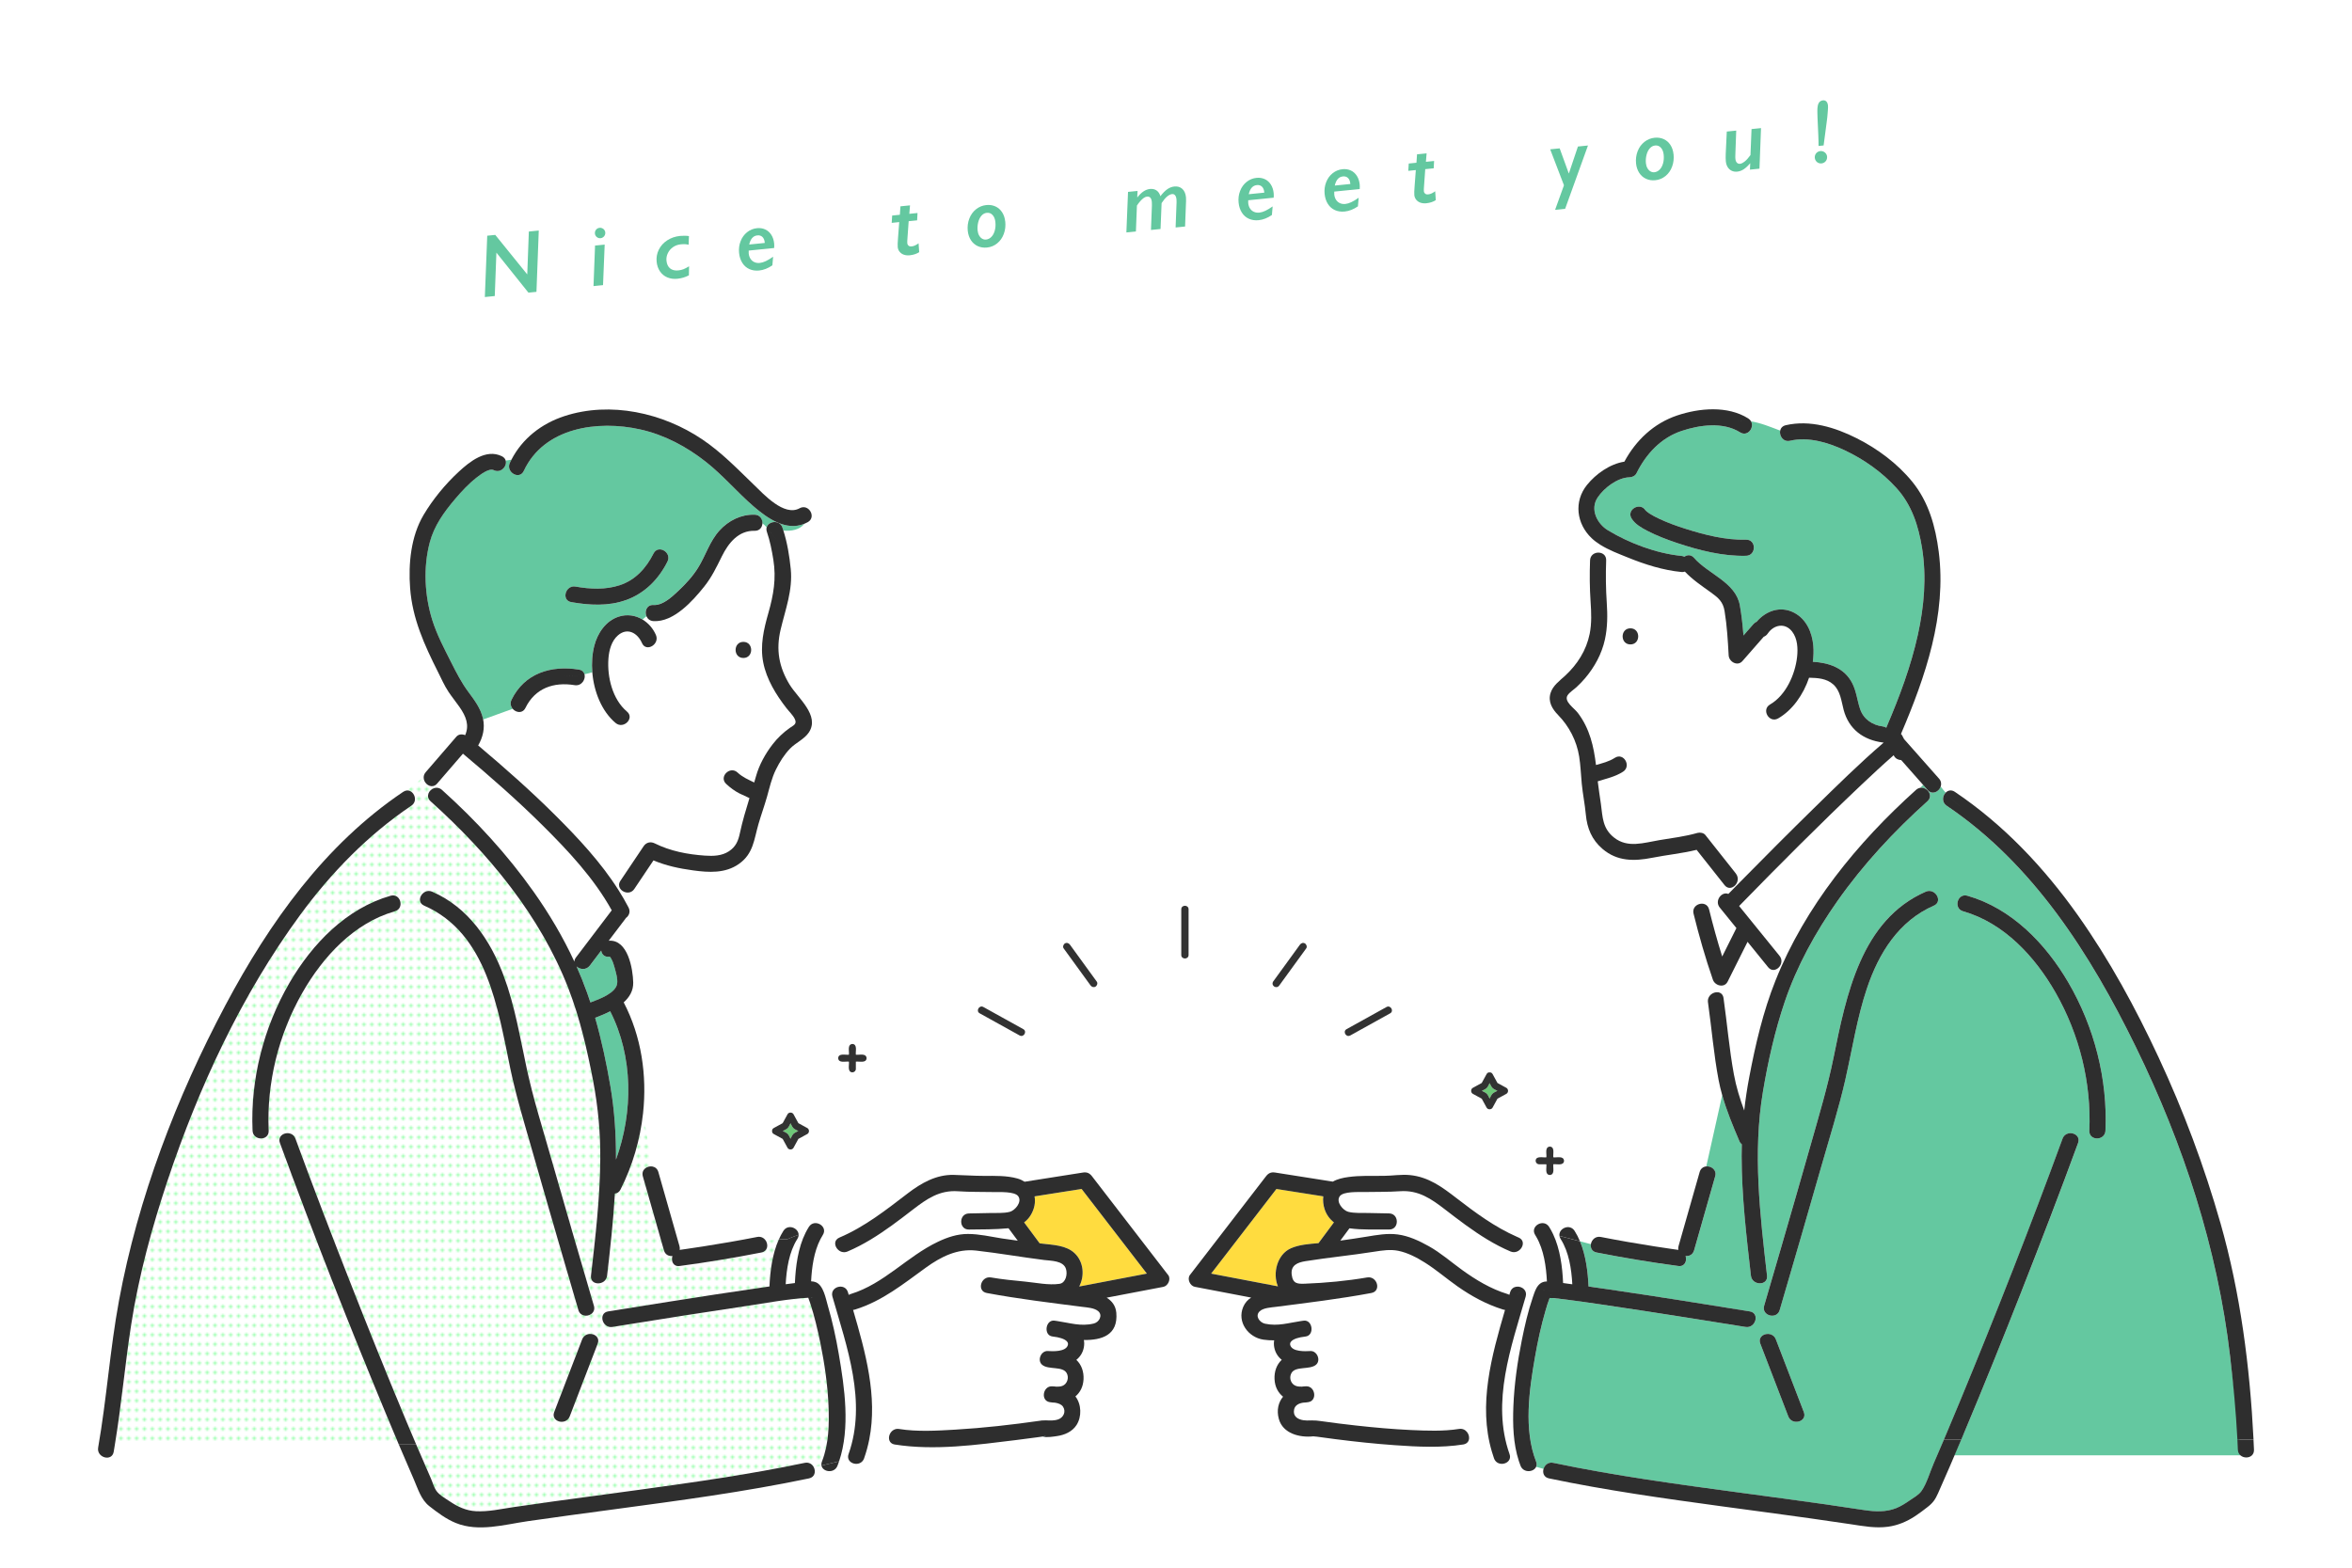 <?xml version="1.0" encoding="UTF-8"?> <svg xmlns="http://www.w3.org/2000/svg" xmlns:xlink="http://www.w3.org/1999/xlink" viewBox="0 0 1200 800"><defs><style> .cls-1 { fill: none; } .cls-2 { fill: #323232; } .cls-3 { fill: #9bffaf; } .cls-4 { fill: #ffdc3f; } .cls-5 { fill: url(#_新規パターン_3); } .cls-6 { fill: #00c8e7; } .cls-7 { fill: #fff; } .cls-8 { fill: #2e2e2e; } .cls-9 { fill: #64c8a0; } .cls-10 { fill: #6ec878; } </style><pattern id="_新規パターン_3" data-name="新規パターン 3" x="0" y="0" width="4.98" height="5.18" patternTransform="translate(-960.28 -1173.71) scale(.8)" patternUnits="userSpaceOnUse" viewBox="0 0 4.98 5.18"><g><rect class="cls-1" width="4.98" height="5.18"></rect><rect class="cls-7" x="0" y="0" width="4.98" height="5.18"></rect><circle class="cls-3" cx="2.49" cy="2.59" r="1.06"></circle></g></pattern></defs><g id="bg_fff" data-name="bg#fff"><rect class="cls-1" width="1200" height="800"></rect><rect class="cls-7" width="1200" height="800"></rect></g><g id="illust4"><g><g><path class="cls-7" d="M767.84,668.45c-.3-.03-.61-.09-.94-.19-.06-.02-.12-.04-.18-.06-8.34-2.59-15.97-6.75-23.1-11.76-5.62-3.94-10.84-8.49-16.65-12.15-4.13-2.59-8.81-5.06-13.63-6.03-3.99-.8-8.13-.18-12.1.45-11.68,1.86-23.46,2.99-35.14,4.84-4.06.65-7.7,2.07-7.09,6.94.59,4.64,2.97,4.71,6.87,4.56,10.51-.4,21.23-1.41,31.6-3.18,5.16-.88,7.4,6.95,2.19,7.93-16.06,3.01-32.53,4.99-48.74,7.07-2.43.31-6.41.48-8.28,2.28-2.51,2.41,0,5.74,2.77,6.33,6.59,1.4,11.96-.45,18.6-1.41,0,0,0,0,0,.01.37-.06.73-.11,1.09-.16,4.6-.58,5.63,7.42,1.09,8.07-.9.13-1.79.27-2.68.41-2.43.5-5.92,1.66-5.24,4.04.99,3.44,7.76,3.15,10.2,2.98,3.45-.23,5.59,4.76,2.91,7.02-3.19,2.69-10.55.53-12.55,4.28-1.37,2.59-.12,5.8,2.56,6.58.92.27,1.83.29,2.78.29.75-.11,1.52-.17,2.29-.18,4.55-.06,5.71,7.28,1.09,8.07-.9.15-1.79.24-2.69.28-2.1.31-4.19,1.26-4.63,3.47-.7,3.43,1.7,5.02,4.71,5.49,1.18.18,2.43.17,3.62.12.72-.03,2.63-.04.74-.01,1.55-.02,2.87.1,4.41.32,6.09.87,12.2,1.63,18.31,2.3,9.25,1.02,18.52,1.85,27.82,2.28,8.1.37,16.48.71,24.52-.56.86-.14,1.63-.03,2.31.24,2.92,1.18,3.93,5.49,1.4,7.12l13.02,4.14c-7.04-23.93-.15-48.76,6.73-72.25Z"></path><path class="cls-7" d="M783.82,631.14h-9.92c.3.13.6.27.9.4,4.86,2.06.67,9.14-4.15,7.1-4.11-1.74-8.03-3.82-11.82-6.1-7.53-4.54-14.56-9.92-21.53-15.3-7.1-5.47-13.59-9.99-22.97-9.34-6.11.43-12.2.28-18.32.41-2.69.06-10.6-.41-12.44,2.12-2.14,2.94,1.69,7.3,4.3,7.97,3.17.82,6.95.51,10.2.61,3.54.1,7.09.15,10.63.21,2.93.04,4.24,2.59,3.92,4.83-.25,1.81-1.56,3.43-3.92,3.39-6.58-.1-13.61.31-20.2-.62-1.56,2.1-3.12,4.19-4.67,6.29,4.46-.6,8.91-1.27,13.36-2.01,5.23-.86,10.52-1.83,15.83-1.15,5.69.73,11.04,3.25,16.01,6.03,6.01,3.37,11.27,7.99,16.84,12.02,7.16,5.18,14.72,9.74,23.22,12.35.37.11.7.27.99.44.13-.44.26-.89.38-1.33,1.02-3.55,5.2-3.56,7.13-1.5,1.86-.75,3.99-.75,6.23-.47,1.03-1.93,2.51-3.43,5.06-3.54.12,0,.24,0,.37,0-.38-7.56-1.54-16.14-5.43-22.8Z"></path><path class="cls-6" d="M791.22,660.97c.18-.14.27-.25.2-.27-.03-.01-.11.11-.2.27Z"></path><path class="cls-6" d="M671.48,732.79s-.14.04-.32.06c.17,0,.3-.01.32-.06Z"></path><path class="cls-4" d="M652,656.43c-2.82-6.71-.35-16.26,6.5-19.36,4.23-1.92,9.39-2.28,14.19-2.68,2.62-3.53,5.25-7.07,7.87-10.6-2.18-1.7-3.85-4.03-4.76-6.78-.66-2-.94-4.31-.67-6.51-7.97-1.26-15.94-2.51-23.91-3.77-11.1,14.4-22.19,28.79-33.29,43.19,11.35,2.17,22.71,4.34,34.06,6.5Z"></path><path class="cls-7" d="M799.74,655.04c.82.11,1.64.22,2.46.33-.43-7.76-1.73-16.5-5.94-23.1-.34-.54-.54-1.07-.62-1.58l-3.21-.84c3.58,7.61,4.72,16.76,5.07,24.87.76.11,1.51.22,2.24.32Z"></path><path class="cls-7" d="M777.59,657.95c.83.89,1.24,2.15.8,3.69-7.4,25.78-17.64,53.74-8.24,80.36.37,1.04.31,1.95-.01,2.7l4.77.82c-2.88-8.85-3.14-18.62-2.78-27.8.44-11.36,2.07-22.71,4.32-33.85,1.47-7.31,3.16-14.66,5.56-21.73.52-1.52,1.04-3.21,1.81-4.65-2.24-.28-4.38-.28-6.23.47Z"></path><path class="cls-9" d="M887.8,220.63c-8.67-5.46-20.71-3.8-29.95-.68-10.57,3.57-18.07,11.79-22.93,21.58-.64,1.29-2.17,2.01-3.55,2.04-6.1.13-13.03,5.45-16.26,10.33-4.03,6.08-.16,13.43,5.15,16.65,10.93,6.63,24.86,11.87,37.6,13.13.57.06,1.07.21,1.52.43,1.44-1.04,3.41-1.18,4.93.58,7.15,8.24,21.26,12.46,23.35,24.18.91,5.08,1.46,10.24,1.86,15.42,1.72-1.96,3.43-3.92,5.15-5.89.49-.56,1.02-.92,1.57-1.12,4.73-5.54,12.08-8.23,19.07-4.63,6.32,3.26,9.26,10.13,9.84,16.9.23,2.63.13,5.38-.25,8.16,8.19.47,16.19,3.1,20.16,11.02,2.09,4.16,2.49,8.71,3.95,13.07,1.74,5.17,6.2,8.22,11.56,8.9.7.09,1.31.32,1.83.65.05-.16.11-.32.18-.49,6.52-15.23,12.37-30.85,15.94-47.05,3.17-14.37,4.47-29.43,2.13-44.04-1.84-11.49-5.25-22.15-13.17-30.84-7.36-8.07-16.51-14.54-26.38-19.18-8.42-3.96-18.51-6.99-27.82-4.83-3.49.81-5.61-2.56-5.03-5.19-4.94-1.84-9.73-3.89-14.87-4.71,1.82,3.22-1.75,8.05-5.58,5.63ZM890.88,283.63c-11.86.3-24-2.79-35.17-6.52-5.2-1.74-10.39-3.71-15.26-6.24-2.95-1.53-6.17-3.36-7.98-6.26-2.81-4.51,4.3-8.63,7.1-4.15.07.11,1.15,1.03,2,1.59,1.53,1,3.18,1.82,4.82,2.61,4.36,2.09,8.94,3.72,13.55,5.18,9.91,3.15,20.48,5.83,30.95,5.57,5.3-.13,5.28,8.09,0,8.22Z"></path><path class="cls-7" d="M960.59,378.91c-9.95-1.26-17.37-6.81-19.98-16.66-1.19-4.51-1.61-9.65-5.29-12.97-3.35-3.02-7.92-3.34-12.22-3.42-.04,0-.08,0-.13,0-2.91,8.6-8.42,16.53-15.75,20.75-4.6,2.65-8.73-4.46-4.15-7.1,8.08-4.65,12.8-15.32,13.79-24.26.48-4.32.23-9.38-2.55-12.97-3.61-4.65-9.38-3.49-12.42,1.04-.56.84-1.28,1.36-2.05,1.63-3.62,4.14-7.25,8.28-10.87,12.42-2.5,2.85-6.83.38-7.02-2.91-.43-7.54-.86-15.19-2.09-22.64-.78-4.71-3.18-6.76-7.02-9.52-4.61-3.3-9.32-6.47-13.23-10.59-.5.19-1.08.26-1.76.2-9.46-.93-18.62-3.85-27.4-7.42-4.56-1.85-9.69-3.76-14.05-6.51-.38,1.32-.57,2.65-.66,4.01,1.97.1,3.82,1.41,3.73,3.96-.26,7.26-.18,14.45.31,21.69.42,6.21.41,12.51-.93,18.61-1.62,7.42-5.33,14.21-10.24,19.95-1.35,1.57-2.79,3.06-4.31,4.46-1.36,1.25-3.48,2.54-4.5,4.11-2.06,3.14,3.35,6.54,5.21,8.99,6.1,8.05,8.12,17.14,9.27,26.61,3.35-.98,6.55-1.7,9.64-3.68,4.47-2.87,8.59,4.25,4.15,7.1-4.09,2.62-8.41,3.47-12.9,4.9.43,3.92,1.1,7.69,1.62,11.6.9,6.78.81,12.43,6.7,17.1,6.98,5.55,15.22,2.63,23.11,1.32,6.54-1.08,13.09-1.85,19.48-3.69,1.28-.37,3.13-.05,4,1.06,5.21,6.58,10.41,13.15,15.62,19.73,2.06,2.6.49,5.91-1.77,6.92.16.26.33.53.49.79,1.12-1.14,2.24-2.29,3.36-3.43,12.44-12.64,24.96-25.2,37.63-37.61,11.63-11.4,23.29-22.91,35.65-33.54-.15,0-.3-.02-.46-.04ZM831.85,328.85c-5.3,0-5.29-8.22,0-8.22s5.29,8.22,0,8.22Z"></path><path class="cls-7" d="M981.16,400.52c-3.73-4.22-7.46-8.43-11.18-12.65-1.44-.02-2.89-.76-3.59-2.02-.09-.15-.17-.31-.25-.46-5.62,4.89-11.06,9.98-16.47,15.1-21.26,20.12-41.95,40.88-62.38,61.85,6.87,8.47,13.74,16.95,20.61,25.42,3.3,4.08-2.48,9.93-5.81,5.81-3.5-4.32-7-8.64-10.5-12.96-3.39,6.78-6.78,13.56-10.17,20.34-1.13,2.25-3.61,2.43-5.46,1.39.19,1.34.38,2.68.57,4.01,1.38.17,2.57,1.08,2.83,2.95,1.84,12.94,2.92,26.06,5.28,38.91,1.16,6.34,3.05,12.46,5.28,18.47.64-5.67,1.48-11.31,2.55-16.93,3.17-16.67,7.09-33.59,13.4-49.37,15.11-37.8,41.66-70.31,71.72-97.32.67-.6,1.39-.92,2.11-1.04.48-.51.97-1.02,1.47-1.51Z"></path><path class="cls-9" d="M1031.55,658.51c-9.61,24.44-19.4,48.8-29.59,73-.43,1.03-4.47,10.11-4.91,11.15h146.11c-.75-14.18-3.71-36.41-5.36-50.51-6.44-55.08-23.84-108.29-48.17-158.03-22.98-46.98-52.29-93.24-96.43-122.94-2.61-1.75-2.19-4.99-.5-6.69-.9-1.01-1.75-2.04-2.56-3.11-.89,2.66-4.3,4.45-6.67,1.77-.77-.87-1.54-1.74-2.31-2.62-.5.49-.99,1-1.47,1.51,3.52-.58,6.98,3.91,3.7,6.86-17.02,15.29-32.72,32.17-45.9,50.9-11.13,15.82-20.65,32.99-26.87,51.35-5.03,14.83-8.56,30.53-11.15,45.97-5.24,31.15-1.49,62.76,2.09,93.88.6,5.26-7.62,5.2-8.22,0-2.33-20.23-4.71-40.6-4.74-60.99,0-2.02.03-4.03.09-6.04-.49-.35-.91-.87-1.22-1.6-3.29-7.71-6.52-15.47-8.79-23.52l-8.13,36.39c2.59-.25,5.48,1.81,4.56,5.06-3.59,12.6-7.18,25.2-10.77,37.79-.64,2.24-2.53,3.07-4.33,2.87.81,2.51-.4,5.55-3.66,5.11-13.98-1.86-27.92-4.18-41.76-6.9-2.4-.47-3.21-2.41-2.89-4.26l-5.58-1.46c3.01,7.2,4.04,15.57,4.38,23.06,3.19.45,6.39.91,9.58,1.38,24.27,3.57,48.51,7.41,72.72,11.34,5.22.85,2.99,8.77-2.19,7.93-9.34-1.52-18.68-3-28.02-4.48-15.14-2.39-30.29-4.75-45.46-6.97-6.05-.89-12.11-1.77-18.18-2.54-2.14-.27-4.27-.54-6.42-.75-.53-.05-1.22-.02-1.89-.03-.82,2.08-1.46,4.25-2.08,6.39-2.28,7.83-4.01,15.83-5.41,23.87-2.92,16.78-5.82,36.83.57,53.16.41,1.04.37,1.96.05,2.71l3.78,1.07c.58-1.94,2.4-3.6,4.95-3.07,31.72,6.65,63.89,10.98,95.99,15.31,14.27,1.93,28.55,3.82,42.81,5.85,6.58.94,13.16,1.94,19.73,2.93,5.51.82,11.23,1.13,16.5-1,2.34-.95,4.51-2.33,6.58-3.76,1.98-1.37,4.88-2.97,6.26-4.95,2.71-3.9,4.24-9.53,6.14-13.89,1.79-4.12,3.55-8.25,5.31-12.38h-1.41,1.41c2.74-6.46,5.45-12.93,8.13-19.42,18.33-44.35,35.9-89.06,52.39-134.13,1.81-4.94,9.75-2.79,7.93,2.19-9.23,25.21-18.88,50.28-28.7,75.26ZM912.39,722.79c-4.76-12.37-9.51-24.75-14.27-37.12-1.9-4.95,6.05-7.07,7.93-2.19,4.76,12.37,9.51,24.75,14.27,37.12,1.9,4.95-6.05,7.07-7.93,2.19ZM986.67,462.15c-17.97,7.85-28.14,24.29-34.17,42.28-5.03,15.01-7.4,30.64-10.9,46.03-3.45,15.19-8.19,30.15-12.47,45.12-6.96,24.34-14.01,48.65-21.14,72.95-1.49,5.07-9.42,2.9-7.93-2.19,2.95-10.05,5.88-20.11,8.8-30.18,5.03-17.3,10.02-34.61,14.95-51.94,4.2-14.76,8.61-29.48,11.67-44.53,6.45-31.69,13.98-70.21,47.03-84.65,4.81-2.1,8.99,4.99,4.15,7.1ZM1048.8,506.6c-10.49-18.37-26.29-35.6-47.21-41.57-5.09-1.45-2.91-9.38,2.19-7.93,22.58,6.45,39.98,24.51,51.53,44.31,13.22,22.67,20.08,49.34,18.91,75.58-.23,5.28-8.46,5.29-8.22,0,1.09-24.46-5.06-49.14-17.19-70.39Z"></path><path class="cls-7" d="M871.95,464.08c2,8.07,4.21,16.1,6.69,24.04,2.42-4.84,4.84-9.67,7.25-14.51-2.83-3.49-5.66-6.98-8.49-10.47-2.87-3.54,1.1-8.4,4.38-6.95.87-.89,1.74-1.78,2.62-2.67-.16-.26-.33-.52-.49-.79-1.31.59-2.84.41-4.04-1.11-1.24-1.56-2.47-3.12-3.71-4.69-3.24,2.6-8.28,2.39-10.24,6.3-1.1,3.02-.54,5.68.66,8.22,2.07-.79,4.68-.15,5.36,2.61Z"></path><path class="cls-8" d="M989.29,397.32c-5.95-6.72-11.89-13.45-17.84-20.17-.3-.62-.62-1.24-.96-1.84-.16-.29-.37-.54-.6-.77,12.45-29.13,23.37-60.8,19.27-92.93-1.66-12.96-5.17-25.55-13.52-35.79-7.57-9.29-17.71-16.83-28.37-22.19-11-5.54-23.84-9.5-36.17-6.64-1.67.39-2.56,1.48-2.84,2.74,4.3,1.6,8.72,3.03,13.59,3.33-4.87-.3-9.29-1.74-13.59-3.33-.58,2.63,1.54,6,5.03,5.19,9.31-2.16,19.4.88,27.82,4.83,9.87,4.64,19.02,11.11,26.38,19.18,7.92,8.69,11.33,19.36,13.17,30.84,2.34,14.61,1.04,29.66-2.13,44.04-3.57,16.21-9.42,31.83-15.94,47.05-.07.16-.13.32-.18.49-.51-.33-1.12-.56-1.83-.65-5.36-.68-9.82-3.73-11.56-8.9-1.46-4.36-1.86-8.9-3.95-13.07-3.98-7.91-11.97-10.55-20.16-11.02.38-2.78.48-5.53.25-8.16-.58-6.78-3.52-13.64-9.84-16.9-6.99-3.61-14.35-.91-19.07,4.63-.55.21-1.08.57-1.57,1.12-1.72,1.96-3.43,3.93-5.15,5.89-.4-5.17-.95-10.34-1.86-15.42-2.09-11.72-16.2-15.94-23.35-24.18-1.52-1.75-3.49-1.62-4.93-.58-.45-.22-.95-.37-1.52-.43-12.74-1.26-26.68-6.49-37.6-13.13-5.32-3.23-9.19-10.58-5.15-16.65,3.24-4.88,10.16-10.2,16.26-10.33,1.38-.03,2.91-.74,3.55-2.04,4.87-9.8,12.36-18.01,22.93-21.58,9.24-3.12,21.28-4.78,29.95.68,3.83,2.41,7.4-2.41,5.58-5.63-2.47-.4-5.03-.51-7.72-.18,2.69-.34,5.24-.22,7.72.18-.31-.55-.78-1.06-1.43-1.47-10.51-6.62-24.99-5.31-36.28-1.51-11.92,4.01-21.03,12.67-26.91,23.57-7.38,1.15-14.56,6.28-19.06,11.86-6.8,8.42-5.44,19.78,2.36,27.19,1.31,1.25,2.79,2.34,4.36,3.33.39-1.33.96-2.64,1.84-3.95-.87,1.31-1.45,2.62-1.84,3.95,4.36,2.75,9.49,4.66,14.05,6.51,8.78,3.57,17.94,6.49,27.4,7.42.67.07,1.26-.01,1.76-.2,3.91,4.12,8.62,7.28,13.23,10.59,3.85,2.76,6.25,4.81,7.02,9.52,1.23,7.46,1.67,15.1,2.09,22.64.19,3.29,4.52,5.76,7.02,2.91,3.62-4.14,7.25-8.28,10.87-12.42.77-.27,1.48-.8,2.05-1.63,3.05-4.53,8.82-5.68,12.42-1.04,2.78,3.58,3.03,8.64,2.55,12.97-.99,8.93-5.71,19.6-13.79,24.26-4.58,2.64-.45,9.75,4.15,7.1,7.32-4.22,12.84-12.15,15.75-20.75.04,0,.08,0,.13,0,4.3.09,8.87.4,12.22,3.42,3.68,3.32,4.1,8.46,5.29,12.97,2.61,9.85,10.03,15.4,19.98,16.66.16.02.31.03.46.04-12.36,10.63-24.01,22.14-35.65,33.54-12.67,12.41-25.19,24.97-37.63,37.61-1.12,1.14-2.24,2.29-3.36,3.43,1.24,1.96,2.48,3.82,3.72,5.48-1.24-1.65-2.48-3.51-3.72-5.48-.87.89-1.75,1.78-2.62,2.67-3.28-1.45-7.25,3.41-4.38,6.95,2.83,3.49,5.66,6.98,8.49,10.47-2.42,4.84-4.84,9.67-7.25,14.51-2.48-7.94-4.7-15.98-6.69-24.04-.68-2.76-3.3-3.41-5.36-2.61,2.38,5.04,7.29,9.61,6.74,15.63.55-6.02-4.36-10.58-6.74-15.63-1.78.68-3.15,2.42-2.56,4.8,2.81,11.36,6.04,22.65,9.87,33.71.36,1.03,1.13,1.85,2.05,2.37-.34-2.37-.67-4.75-.97-7.17.3,2.41.63,4.8.97,7.17,1.85,1.04,4.33.86,5.46-1.39,3.39-6.78,6.78-13.56,10.17-20.34,3.5,4.32,7,8.64,10.5,12.96,3.33,4.11,9.12-1.74,5.81-5.81-6.87-8.47-13.74-16.95-20.61-25.42,20.43-20.97,41.12-41.73,62.38-61.85,5.41-5.12,10.86-10.21,16.47-15.1.08.15.16.31.25.46.7,1.26,2.15,2,3.59,2.02,3.73,4.22,7.46,8.43,11.18,12.65,1.77-1.72,3.74-3.22,6.45-4-2.71.77-4.69,2.28-6.45,4,.77.87,1.54,1.74,2.31,2.62,2.37,2.68,5.78.89,6.67-1.77-.59-.78-1.16-1.56-1.71-2.38.54.82,1.12,1.6,1.71,2.38.43-1.28.28-2.76-.86-4.05Z"></path><path class="cls-8" d="M890.88,275.41c-10.47.26-21.04-2.42-30.95-5.57-4.6-1.46-9.18-3.1-13.55-5.18-1.64-.79-3.29-1.61-4.82-2.61-.86-.56-1.93-1.47-2-1.59-2.8-4.48-9.91-.36-7.1,4.15,1.81,2.9,5.03,4.72,7.98,6.26,4.87,2.53,10.07,4.5,15.26,6.24,11.17,3.73,23.31,6.82,35.17,6.52,5.28-.13,5.3-8.35,0-8.22Z"></path><path class="cls-8" d="M831.85,328.85c5.29,0,5.3-8.22,0-8.22s-5.3,8.22,0,8.22Z"></path><path class="cls-8" d="M885.7,445.83c-5.21-6.58-10.41-13.15-15.62-19.73-.87-1.1-2.72-1.42-4-1.06-6.39,1.83-12.94,2.6-19.48,3.69-7.89,1.31-16.12,4.23-23.11-1.32-5.88-4.68-5.8-10.32-6.7-17.1-.52-3.91-1.19-7.68-1.62-11.6,4.49-1.43,8.81-2.28,12.9-4.9,4.44-2.85.32-9.97-4.15-7.1-3.09,1.98-6.29,2.7-9.64,3.68-1.15-9.48-3.17-18.56-9.27-26.61-1.86-2.45-7.26-5.85-5.21-8.99,1.03-1.56,3.14-2.85,4.5-4.11,1.52-1.4,2.97-2.89,4.31-4.46,4.91-5.74,8.62-12.53,10.24-19.95,1.33-6.11,1.35-12.41.93-18.61-.49-7.24-.57-14.43-.31-21.69.09-2.54-1.76-3.86-3.73-3.96-.15,2.43.03,4.95.03,7.66,0-2.71-.18-5.23-.03-7.66-2.13-.11-4.39,1.21-4.49,3.96-.25,7.04-.21,14.04.27,21.06.37,5.45.62,11.07-.47,16.45-1.7,8.43-6.29,15.6-12.57,21.39-2.81,2.59-6.2,4.97-7.39,8.81-1.38,4.46.89,8.15,3.9,11.24,5.6,5.74,9.42,13.13,10.7,21.1.73,4.55.89,9.26,1.32,13.84.51,5.3,1.59,10.47,2.08,15.77.65,7.03,3.04,12.91,8.56,17.61,7.49,6.38,16.15,6.3,25.3,4.49,7.54-1.49,15.21-2.22,22.67-4.05,3.51,4.43,7.02,8.87,10.53,13.3.85-.68,1.58-1.55,2.09-2.74-.51,1.2-1.24,2.06-2.09,2.74,1.24,1.56,2.47,3.12,3.71,4.69,1.2,1.52,2.74,1.69,4.04,1.11-1.06-1.71-2.13-3.47-3.19-5.25,1.06,1.77,2.13,3.54,3.19,5.25,2.26-1.01,3.83-4.32,1.77-6.92Z"></path><path class="cls-8" d="M1141.52,734.61c.09,1.73.18,3.45.25,5.18.23,5.27,8.45,5.3,8.22,0-.07-1.72-.16-3.45-.25-5.18h-8.23Z"></path><path class="cls-8" d="M1132.87,624.11c-8.24-28.95-18.83-57.23-31.54-84.51-11.71-25.14-25.07-49.75-41.11-72.41-17.3-24.43-37.94-46.35-62.86-63.12-1.78-1.2-3.51-.75-4.65.41,2.39,2.68,5.07,5.17,8.06,7.67-2.99-2.49-5.68-4.99-8.06-7.67-1.69,1.7-2.1,4.94.5,6.69,44.14,29.71,73.45,75.96,96.43,122.94,24.33,49.74,41.73,102.95,48.17,158.03,1.65,14.1,2.97,28.27,3.72,42.45h8.23c-1.87-37.22-6.67-74.64-16.88-110.49Z"></path><path class="cls-8" d="M1003.78,457.1c-5.1-1.46-7.27,6.48-2.19,7.93,20.92,5.97,36.72,23.19,47.21,41.57,12.13,21.25,18.28,45.94,17.19,70.39-.23,5.29,7.99,5.28,8.22,0,1.17-26.24-5.69-52.92-18.91-75.58-11.55-19.8-28.94-37.86-51.53-44.31Z"></path><path class="cls-8" d="M941.6,550.45c3.5-15.39,5.87-31.02,10.9-46.03,6.03-17.99,16.21-34.43,34.17-42.28,4.84-2.11.66-9.2-4.15-7.1-33.05,14.44-40.59,52.96-47.03,84.65-3.06,15.05-7.48,29.76-11.67,44.53-4.93,17.33-9.92,34.64-14.95,51.94-2.92,10.06-5.85,20.12-8.8,30.18-1.49,5.09,6.44,7.26,7.93,2.19,7.13-24.29,14.18-48.61,21.14-72.95,4.28-14.97,9.02-29.94,12.47-45.12Z"></path><path class="cls-8" d="M912.39,722.79c1.88,4.89,9.83,2.77,7.93-2.19-4.76-12.37-9.51-24.75-14.27-37.12-1.88-4.89-9.83-2.77-7.93,2.19,4.76,12.37,9.51,24.75,14.27,37.12Z"></path><path class="cls-8" d="M803.36,628.12c-2.5-3.91-8.31-1.19-7.72,2.57l10.46,2.74c-.78-1.86-1.68-3.64-2.74-5.31Z"></path><path class="cls-8" d="M892.78,669.22c-24.22-3.93-48.45-7.78-72.72-11.34-3.19-.47-6.38-.93-9.58-1.38-.34-7.5-1.37-15.86-4.38-23.06l-10.46-2.74c.08.51.28,1.04.62,1.58,4.22,6.6,5.52,15.34,5.94,23.1-.82-.11-1.64-.23-2.46-.33-.74-.09-1.49-.21-2.24-.32-.35-8.1-1.49-17.25-5.07-24.87l-1.67-.44,1.67.44c-.62-1.31-1.29-2.58-2.06-3.78-2.84-4.45-9.96-.33-7.1,4.15.19.3.37.61.55.92h5.22-5.22c3.88,6.66,5.05,15.24,5.43,22.8-.12,0-.24,0-.37,0-2.54.11-4.02,1.61-5.06,3.54,4.38.55,9.17,2.18,13.05,1.32-3.88.86-8.66-.76-13.05-1.32-.77,1.44-1.29,3.12-1.81,4.65-2.41,7.07-4.09,14.42-5.56,21.73-2.25,11.14-3.87,22.49-4.32,33.85-.36,9.19-.1,18.95,2.78,27.8l6.66,1.15-6.66-1.15c.27.83.55,1.65.87,2.46,1.5,3.84,6.76,3.33,7.97.53l-4.48-1.26,4.48,1.26c.32-.75.36-1.67-.05-2.71-6.38-16.34-3.49-36.38-.57-53.16,1.4-8.03,3.13-16.04,5.41-23.87.62-2.14,1.26-4.31,2.08-6.39.67,0,1.36-.02,1.89.03,2.14.21,4.28.48,6.42.75,6.07.77,12.12,1.65,18.18,2.54,15.17,2.22,30.31,4.58,45.46,6.97,9.34,1.48,18.69,2.96,28.02,4.48,5.18.84,7.4-7.08,2.19-7.93ZM791.22,660.97c.09-.17.16-.28.2-.27.08.03-.01.13-.2.27Z"></path><path class="cls-8" d="M1001.96,731.51c10.18-24.2,19.98-48.57,29.59-73,9.82-24.99,19.47-50.05,28.7-75.26,1.82-4.98-6.12-7.12-7.93-2.19-16.5,45.07-34.06,89.78-52.39,134.13-2.68,6.48-5.39,12.96-8.13,19.42h8.86c.44-1.03.87-2.06,1.31-3.09Z"></path><path class="cls-8" d="M991.8,734.61c-1.75,4.13-3.52,8.26-5.31,12.38-1.89,4.36-3.42,9.99-6.14,13.89-1.38,1.99-4.28,3.59-6.26,4.95-2.07,1.43-4.24,2.81-6.58,3.76-5.27,2.14-10.99,1.83-16.5,1-6.58-.98-13.15-1.99-19.73-2.93-14.26-2.03-28.54-3.92-42.81-5.85-32.1-4.33-64.27-8.66-95.99-15.31-2.54-.53-4.37,1.12-4.95,3.07l14.15,3.99-14.15-3.99c-.59,2,.13,4.31,2.76,4.86,29.11,6.1,58.61,10.23,88.07,14.24,14.87,2.02,29.74,3.98,44.6,6.06,7.13,1,14.25,2.02,21.37,3.1,6.31.96,12.58,2.14,18.97,1.27,4.95-.68,9.5-2.6,13.67-5.32,2.27-1.48,4.42-3.13,6.55-4.79,2.73-2.13,3.88-3.84,5.27-6.94,4.06-9.1,7.99-18.26,11.87-27.44h-8.86Z"></path><path class="cls-8" d="M979.69,402.03c-1.41,1.51-2.78,3.06-4.41,4.36,1.62-1.3,2.99-2.85,4.41-4.36-.72.12-1.44.44-2.11,1.04-30.06,27.01-56.61,59.51-71.72,97.32-6.31,15.78-10.23,32.69-13.4,49.37-1.07,5.62-1.91,11.26-2.55,16.93-2.23-6.01-4.12-12.13-5.28-18.47-2.36-12.86-3.44-25.98-5.28-38.91-.27-1.87-1.45-2.78-2.83-2.95,1.32,9.14,2.57,18.09,2.57,27.47,0-9.38-1.25-18.33-2.57-27.47-2.47-.3-5.57,1.8-5.1,5.13,1.87,13.17,2.93,26.53,5.41,39.6.5,2.62,1.12,5.19,1.84,7.74l1.18-5.28-1.18,5.28c2.27,8.06,5.5,15.81,8.79,23.52.31.73.74,1.25,1.22,1.6-.06,2.01-.1,4.03-.09,6.04.03,20.39,2.42,40.76,4.74,60.99.6,5.2,8.83,5.26,8.22,0-3.58-31.12-7.32-62.73-2.09-93.88,2.59-15.44,6.12-31.14,11.15-45.97,6.23-18.36,15.74-35.53,26.87-51.35,13.18-18.74,28.88-35.61,45.9-50.9,3.27-2.94-.19-7.43-3.7-6.86Z"></path><path class="cls-8" d="M870.54,595.23l-3.91,17.52,3.91-17.52c-1.47.14-2.85,1.03-3.37,2.87-3.59,12.6-7.18,25.2-10.77,37.79-.2.71-.22,1.35-.1,1.94-.04,0-.08-.01-.13-.02-.94-.13-1.88-.26-2.82-.4-2.99-.43-5.97-.88-8.96-1.34-9.24-1.44-18.45-3.04-27.63-4.84-2.78-.55-4.71,1.5-5.08,3.66l3.22.84-3.22-.84c-.32,1.85.5,3.79,2.89,4.26,13.84,2.71,27.78,5.04,41.76,6.9,3.26.43,4.47-2.6,3.66-5.11,1.8.2,3.69-.63,4.33-2.87,3.59-12.6,7.18-25.2,10.77-37.79.93-3.25-1.96-5.31-4.56-5.06Z"></path><path class="cls-8" d="M770.46,659.45c-.13.44-.26.89-.38,1.33-.29-.18-.62-.33-.99-.44-8.5-2.61-16.05-7.16-23.22-12.35-5.57-4.03-10.82-8.65-16.84-12.02-4.97-2.78-10.31-5.3-16.01-6.03-5.3-.68-10.6.29-15.83,1.15-4.45.73-8.9,1.4-13.36,2.01,1.56-2.1,3.12-4.19,4.67-6.29,6.58.94,13.62.52,20.2.62,2.36.04,3.67-1.58,3.92-3.39.32-2.25-.99-4.79-3.92-4.83-3.54-.05-7.09-.1-10.63-.21-3.26-.09-7.03.21-10.2-.61-2.61-.67-6.44-5.03-4.3-7.97,1.84-2.53,9.75-2.07,12.44-2.12,6.12-.13,12.21.02,18.32-.41,9.38-.66,15.88,3.87,22.97,9.34,6.98,5.38,14,10.76,21.53,15.3,3.79,2.28,7.71,4.36,11.82,6.1,4.81,2.04,9.01-5.04,4.15-7.1-.3-.13-.6-.27-.9-.4h-12.45,12.45c-11.24-4.93-21.13-12.26-30.8-19.72-7.27-5.61-14.21-10.8-23.71-11.75-4.42-.45-8.97.36-13.41.39-6.02.05-12.06-.22-18.04.6-2.63.36-5.54.97-7.93,2.35-9.81-1.55-19.63-3.1-29.44-4.64-2.04-.32-3.41.29-4.64,1.89-12.94,16.79-25.89,33.59-38.83,50.38-1.56,2.03.06,5.58,2.46,6.04,9.59,1.83,19.19,3.66,28.78,5.5-1.72,1.11-3.14,2.62-4.04,4.73-3.31,7.78,2.63,15.62,10.32,16.74,1.85.27,3.67.37,5.46.35-.19,1.09-.2,2.27.04,3.56.51,2.75,1.92,4.83,3.83,6.38-2.64,2.45-3.87,6.03-3.68,9.89.19,3.96,1.86,6.93,4.35,8.92-2.38,2.9-3.39,6.83-2.16,11.34,2.05,7.49,10.61,9.62,17.46,8.91.04,0,.09,0,.14-.02.54.11,1.22.1,1.67.16,3.22.46,6.45.89,9.68,1.3,10.07,1.28,20.17,2.36,30.29,3.07,11.55.81,23.38,1.44,34.87-.37.61-.1,1.11-.3,1.53-.57l-6.19-1.97,6.19,1.97c2.53-1.63,1.52-5.94-1.4-7.12-.68-.27-1.45-.38-2.31-.24-8.04,1.27-16.42.93-24.52.56-9.29-.43-18.57-1.26-27.82-2.28-6.11-.67-12.22-1.43-18.31-2.3-1.54-.22-2.86-.35-4.41-.32,1.89-.03-.02-.02-.74.01-1.19.05-2.44.07-3.62-.12-3.01-.47-5.41-2.06-4.71-5.49.45-2.21,2.54-3.15,4.63-3.47.89-.03,1.79-.12,2.69-.28,4.62-.8,3.46-8.14-1.09-8.07-.78.01-1.54.07-2.29.18-.95,0-1.85-.02-2.78-.29-2.68-.79-3.94-4-2.56-6.58,1.99-3.76,9.36-1.59,12.55-4.28,2.68-2.26.54-7.25-2.91-7.02-2.45.16-9.22.45-10.2-2.98-.68-2.38,2.81-3.54,5.24-4.04.89-.14,1.78-.28,2.68-.41,4.53-.66,3.51-8.65-1.09-8.07-.36.04-.72.1-1.09.16,0,0,0,0,0-.01-6.64.97-12.01,2.81-18.6,1.41-2.77-.59-5.28-3.92-2.77-6.33,1.87-1.8,5.85-1.96,8.28-2.28,16.21-2.08,32.68-4.07,48.74-7.07,5.22-.98,2.98-8.81-2.19-7.93-10.37,1.78-21.09,2.78-31.6,3.18-3.9.15-6.28.08-6.87-4.56-.62-4.88,3.03-6.3,7.09-6.94,11.67-1.86,23.45-2.98,35.14-4.84,3.97-.63,8.11-1.25,12.1-.45,4.82.97,9.51,3.44,13.63,6.03,5.81,3.65,11.04,8.21,16.65,12.15,7.13,5,14.76,9.17,23.1,11.76.06.02.12.04.18.06.33.1.64.16.94.19-6.87,23.49-13.77,48.32-6.73,72.25l6.08,1.94-6.08-1.94c.34,1.16.7,2.32,1.11,3.47,1.39,3.93,6.66,3.4,7.91.52l-5.24-.9,5.24.9c.33-.75.38-1.67.01-2.7-9.41-26.62.84-54.57,8.24-80.36.44-1.53.03-2.8-.8-3.69-1.44.58-2.71,1.61-3.74,3.31h.82-.82c1.02-1.71,2.3-2.73,3.74-3.31-1.93-2.06-6.11-2.06-7.13,1.5ZM671.48,732.79s-.15.06-.32.06c.18-.02.32-.05.32-.06ZM665.62,707.55s-.01,0-.04,0c.03,0,.04,0,.04,0ZM672.69,634.39c-4.8.4-9.96.76-14.19,2.68-6.85,3.1-9.32,12.65-6.5,19.36-11.35-2.17-22.71-4.34-34.06-6.5,11.1-14.4,22.19-28.79,33.29-43.19,7.97,1.26,15.94,2.51,23.91,3.77-.27,2.2.02,4.51.67,6.51.9,2.75,2.57,5.08,4.76,6.78-2.62,3.53-5.25,7.07-7.87,10.6Z"></path><path class="cls-7" d="M665.58,707.56c.05,0,.05,0,0,0h0Z"></path></g><g><path class="cls-7" d="M560.24,669.06c-2-1.68-5.62-1.85-8.1-2.17-16.21-2.08-32.68-4.07-48.74-7.07-5.23-.98-2.97-8.81,2.19-7.93,5.76.99,11.61,1.55,17.42,2.12,5.48.53,12.06,1.94,17.55,1.13,3.18-.47,4.2-4.87,3.25-7.7-1.39-4.17-7.56-4.01-11.14-4.46-11.56-1.45-23.07-3.48-34.63-4.8-9.64-1.1-17.96,3.12-25.64,8.66-11.52,8.31-22.26,17.09-36.05,21.38-.06.02-.12.04-.18.06-.33.1-.64.16-.94.19,6.28,21.47,12.59,44.06,8.25,66.06l10.08-.23c-.24-1.85.86-4.04,2.81-4.83.68-.27,1.45-.38,2.31-.25,9.36,1.48,19.17.9,28.59.34,14.48-.85,28.92-2.49,43.27-4.54.33-.05.66-.12.99-.15.4-.04,2.89-.02,1.72-.07-1.05-.04-.11-.01.15,0,2.19.12,4.48.26,6.58-.52,2.51-.92,4.03-3.86,2.35-6.42-.81-1.25-2.55-1.83-4.15-2.07-.9-.03-1.8-.12-2.7-.28-4.67-.81-3.41-8.14,1.09-8.07.77.01,1.57.08,2.36.19,1.01.01,2.06-.03,3.03-.39,2.44-.9,3.57-4.11,2.25-6.5-2.08-3.77-9.32-1.56-12.55-4.28-2.69-2.27-.52-7.25,2.91-7.02,2.51.17,9.17.46,10.2-2.98.73-2.41-2.94-3.58-5.37-4.07-.9-.14-1.76-.27-2.55-.39-4.58-.67-3.46-8.64,1.09-8.07.36.04.72.1,1.09.16,0,0,0,0,0-.01,6.66.97,12.34,2.96,19,1.32,2.76-.68,4.71-4.23,2.2-6.34Z"></path><path class="cls-7" d="M514.24,626.8c-6.58.63-13.27.54-19.88.64-2.37.04-3.67-1.58-3.92-3.39-.31-2.25.99-4.79,3.92-4.83,3.54-.05,7.09-.1,10.63-.21,3.26-.09,7.03.21,10.2-.61,2.61-.67,6.44-5.03,4.3-7.97-1.85-2.54-9.67-2.07-12.44-2.12-6.12-.13-12.21.02-18.32-.41-9.38-.65-15.88,3.87-22.97,9.34-6.98,5.38-14,10.76-21.53,15.3-3.79,2.28-7.71,4.36-11.82,6.1-4.14,1.76-7.81-3.23-5.68-5.97-2.67-.01-5.42-.29-8.16-.3-3.33,6.45-4.39,14.41-4.75,21.5.9.04,1.76.18,2.51.51,3.85,1.65,4.98,8.38,6.01,11.9,2.37,8.09,4.16,16.36,5.59,24.66,2.96,17.25,5.94,37.68.17,54.79l4.77-1.15c-.28-.73-.31-1.6.04-2.57,9.41-26.62-.84-54.57-8.24-80.36-1.46-5.1,6.47-7.26,7.93-2.19.13.44.26.89.38,1.33.29-.18.62-.33.99-.44,17.19-5.28,28.73-19.18,44.59-26.7,4.85-2.3,9.85-3.97,15.27-3.96,5.78.01,11.59,1.37,17.27,2.28,2.7.43,5.41.8,8.13,1.15-1.57-2.12-3.14-4.23-4.72-6.35-.1.01-.19.02-.29.03Z"></path><path class="cls-9" d="M294.17,493.17c1.95,4.37,3.74,8.81,5.35,13.33.6,1.68,1.17,3.37,1.73,5.08,4.8-1.76,12.87-4.8,13.63-9.51.41-2.52-.7-6.05-1.34-8.45-.39-1.45-.85-2.86-1.57-4.18-.62-1.14-.65-1.2-1.31-1.16-2.36.17-3.66-1.38-3.9-3.18-1.93,2.55-3.87,5.1-5.8,7.65-1.86,2.45-5.08,2.04-6.78.44Z"></path><path class="cls-6" d="M411.6,660.63s.04.04.15.13c-.05-.07-.1-.12-.15-.13Z"></path><path class="cls-6" d="M414.04,662.16s-.01,0-.02,0c.17.4.62-.24.02,0Z"></path><path class="cls-6" d="M532.47,732.97c-.12.02-.23.03-.35.05.96.17,2.34-.41.35-.05Z"></path><path class="cls-9" d="M311.45,554.46c2.11,12.42,2.89,24.85,2.83,37.29,8.82-24.28,8.81-52.64-2.96-75.67-2.59,1.32-5.27,2.41-7.67,3.33,3.31,11.51,5.81,23.37,7.8,35.05Z"></path><path class="cls-7" d="M276.6,420.94c-12.87-12.76-26.52-24.71-40.4-36.36-4.39,5.09-8.79,10.17-13.18,15.26-.61.7-1.29,1.09-1.97,1.25.17.36.34.71.53,1.06,1.25-.38,2.68-.19,3.91.92,17.38,15.62,33.28,32.9,46.78,52,7.95,11.24,15.01,23.15,20.78,35.65,0-.68.25-1.41.8-2.13,6.03-7.95,12.06-15.9,18.09-23.84.06-.08.12-.14.18-.21-9.08-16.4-22.3-30.48-35.52-43.59Z"></path><path class="cls-5" d="M422.7,717.21c-.45-10.63-1.98-21.2-4.1-31.62-1.42-6.99-3.05-14.01-5.31-20.79-.29-.86-.58-1.72-.91-2.56-10.63.63-21.31,2.68-31.82,4.25-20.81,3.1-41.59,6.38-62.36,9.73-3.13,2.51-7.11,2.85-10.52,1.48-3.11-1.55-4.59-4.42-6.08-7.14-2.08,1.47-5.58,1.15-6.52-2.04-2.82-9.61-5.62-19.23-8.42-28.85-4.91-16.9-9.8-33.81-14.62-50.74-4.12-14.48-8.62-28.94-11.7-43.69-6.37-30.48-11.77-69.05-43.95-83.1-4.84-2.11-.65-9.2,4.15-7.1,18.39,8.03,29.67,24.73,36.47,43,5.72,15.34,8.33,31.52,11.77,47.46,3.34,15.45,8.15,30.64,12.49,45.83,7.15,25.03,14.4,50.03,21.73,75,.55,1.88-.18,3.36-1.41,4.23,1.49,2.73,2.97,5.59,6.08,7.14,3.41,1.37,7.39,1.02,10.52-1.48-1.91.31-3.82.61-5.73.92-5.18.84-7.39-7.08-2.19-7.93,10.21-1.66,20.43-3.28,30.65-4.89,15.86-2.5,31.73-4.97,47.62-7.26,1.34-.19,2.69-.39,4.03-.58.35-7.82,1.46-16.59,4.78-24-2.2.16-4.4.45-6.59.75,1.29,2.16.85,5.3-2.29,5.91-13.84,2.71-27.78,5.04-41.76,6.9-3.26.43-4.47-2.6-3.66-5.11-1.8.2-3.69-.63-4.33-2.86-3.59-12.6-7.18-25.2-10.77-37.79-.97-3.39,2.2-5.47,4.86-5.02l-4.76-27.12c-1.47,13.56-5.42,26.88-11.5,38.87-.68,1.34-1.74,1.97-2.86,2.06-.81,13.97-2.38,27.95-3.98,41.9-.31,2.66-2.6,3.96-4.69,3.91-.38,4.93-.66,9.89-.66,14.58,0-4.7.27-9.66.66-14.58-2.01-.05-3.83-1.35-3.53-3.91,2.27-19.75,4.59-39.62,4.74-59.53.1-13.29-1.1-26.46-3.58-39.51-3.04-16.03-6.78-32.31-12.68-47.54-14.4-37.2-40.93-69.11-70.32-95.52-2.7-2.43-.82-5.91,1.9-6.73-.18-.35-.36-.7-.53-1.06-2.47.58-5.05-1.91-4.89-4.59l-8.54,6.87c3.52-.24,5.95,5.29,2.23,7.8-22.19,14.93-41.01,34.33-56.79,55.84-29.75,40.56-51.64,87.68-67.51,135.24-8.04,24.08-14.77,48.75-18.65,73.86-3.14,20.3-4.95,40.75-8.29,61.03h144.87c-2.01-4.74-4-9.49-5.98-14.24-19.2-46.15-37.5-92.72-54.68-139.65-1.82-4.98,6.12-7.11,7.93-2.19,8.87,24.23,18.13,48.31,27.55,72.33,9.27,23.62,18.72,47.18,28.5,70.59,1.84,4.39,3.69,8.78,5.56,13.16h3.96-3.96c2.46,5.76,4.94,11.51,7.47,17.24.9,2.03,1.62,4.69,2.9,6.5,1.5,2.11,4.56,3.8,6.69,5.24,4.12,2.79,8.46,4.82,13.5,5.07,6.32.32,12.66-1.15,18.88-2.07,6.98-1.03,13.98-2.02,20.97-2.99,14.46-2,28.92-3.9,43.38-5.88,28.26-3.87,56.54-7.89,84.46-13.75,2.21-.46,3.88.72,4.65,2.32l3.88-.94c-.12-.62-.06-1.32.24-2.09,3.53-9.03,3.74-19.02,3.33-28.58ZM201.48,465.03c-20.92,5.97-36.72,23.19-47.21,41.57-12.13,21.25-18.28,45.94-17.19,70.39.24,5.3-7.99,5.27-8.22,0-1.17-26.24,5.69-52.92,18.91-75.58,11.55-19.8,28.94-37.86,51.52-44.31,5.11-1.46,7.26,6.48,2.19,7.93ZM304.94,685.67c-4.76,12.37-9.51,24.75-14.27,37.12-1.88,4.9-9.83,2.76-7.93-2.19,4.76-12.37,9.51-24.75,14.27-37.12,1.88-4.9,9.83-2.76,7.93,2.19Z"></path><path class="cls-7" d="M388.97,267.03c-.08,1.99-1.4,3.89-3.96,3.82-8.26-.21-13.37,6.22-16.73,13.01-2.72,5.51-5.15,10.62-8.99,15.43-5.82,7.29-15.55,18.26-25.91,17.65-1.82-.11-3.01-1.15-3.57-2.47-.66.56-1.31,1.12-1.98,1.68,2.94,1.78,5.35,4.52,6.81,7.85,2.1,4.81-4.99,8.99-7.1,4.15-2.24-5.13-7.38-8.11-12.21-3.98-3.35,2.86-4.6,7.69-4.91,11.91-.7,9.35,2.02,20.77,9.46,27.03,4.05,3.41-1.79,9.2-5.81,5.81-7.09-5.97-11.06-15.98-11.87-25.82-1.32.36-2.65.69-3.99.98.71,2.56-1.46,6.14-5.03,5.56-10.7-1.75-20.16,1.51-25.1,11.6-1.46,2.98-4.77,2.45-6.48.48l-15.07,5.45c.89,4.71-.23,9.19-2.56,13.23,13.54,11.41,26.82,23.13,39.37,35.64,11.64,11.61,23.29,24.05,32.17,38.07.26-.29.52-.57.77-.86-.59-1.06-.64-2.4.27-3.76,3.95-5.88,7.89-11.76,11.84-17.64,1.31-1.95,3.54-2.51,5.62-1.47,8.07,3.99,16.75,5.65,25.71,6.27,4.18.29,8.56.17,12.18-2.21,3.6-2.36,4.78-5.37,5.63-9.38,1.26-5.96,3.05-11.87,4.86-17.76-1.67-.86-3.42-1.53-5.1-2.38-2.5-1.27-4.74-2.95-6.78-4.86-3.88-3.62,1.95-9.42,5.81-5.81,2.54,2.37,5.5,3.62,8.49,5.08.32-1.08.63-2.15.93-3.23,1.64-5.83,4.75-11.43,8.43-16.21,2.53-3.28,5.42-6.02,8.8-8.41,1.84-1.3,3.75-1.9,2.61-4.41-.95-2.08-2.95-3.92-4.33-5.7-5.32-6.86-10.12-14.63-11.83-23.26-1.71-8.63.28-17.01,2.63-25.32,2.62-9.24,4.08-17.5,2.53-27.1-.77-4.79-1.72-9.66-3.3-14.26-.3-.86-.3-1.64-.11-2.31-.71-.81-1.43-1.53-2.2-2.07ZM379.28,335.77c-5.3,0-5.29-8.22,0-8.22s5.29,8.22,0,8.22Z"></path><path class="cls-9" d="M260.62,359.87c-5.25,1.66-10.75,1.85-16.26,1.3,5.5.55,11,.36,16.26-1.3-.2-.85-.12-1.8.35-2.78,6.65-13.58,20.23-17.69,34.38-15.38,1.62.26,2.52,1.21,2.84,2.37,1.34-.28,2.67-.62,3.99-.98-.39-4.71-.06-9.39,1.01-13.56,1.65-6.45,5.83-12.69,12.4-14.85,4.34-1.43,8.67-.7,12.23,1.46.66-.56,1.32-1.12,1.98-1.68-1.08-2.5.11-5.96,3.57-5.75,4.76.28,9.38-4.11,12.59-7.11,3.78-3.53,7.41-7.48,10.16-11.88,3.92-6.27,5.89-13.49,10.97-19.06,4.64-5.08,10.96-8.22,17.89-8.05,2.73.07,4.04,2.28,3.96,4.4.76.54,1.49,1.26,2.2,2.07.93-3.23,6.62-3.99,8.04.13.17.5.33,1.02.49,1.53,3.96.4,8.39-.37,10.7-3.46-9.32,3.81-18.68-2.69-25.7-8.71-8.47-7.26-15.66-15.89-24.44-22.82-9.9-7.81-21.18-13.84-33.54-16.61-21.73-4.88-49.11-1.06-59.47,21.17-2.24,4.8-9.32.62-7.1-4.15.25-.53.51-1.04.78-1.55-.97.11-1.93.26-2.9.4.8,2.9-2.49,6.65-6.12,4.87-2.38-1.17-6.84,2.34-8.69,3.77-4.13,3.21-7.76,7.14-11.13,11.12-5.57,6.57-10.54,13.46-12.78,21.89-3.43,12.83-2.68,27.25,1.31,39.88,2.37,7.51,6.09,14.49,9.63,21.5,2.69,5.33,5.24,10.31,8.8,15.11,3.05,4.11,6.27,8.39,7.39,13.49.04.17.07.34.1.51l15.07-5.45c-.46-.53-.81-1.16-.97-1.85ZM293.66,299.35c7.43,1.3,15.27,1.68,22.53-.7,8.06-2.65,13.52-8.79,17.26-16.2,2.38-4.73,9.47-.56,7.1,4.15-4.55,9.03-11.58,16.2-21.2,19.65-8.94,3.2-18.67,2.65-27.87,1.04-5.21-.91-2.99-8.83,2.19-7.93Z"></path><path class="cls-7" d="M407.46,630.12c0,.68-.19,1.41-.66,2.15-4.21,6.6-5.51,15.33-5.94,23.09,1.57-.21,3.13-.41,4.7-.6.36-8.42,1.57-17.98,5.49-25.76-1.2.33-2.39.7-3.59,1.12Z"></path><path class="cls-4" d="M548.3,639.53c4.72,4.5,5.08,11.68,2.32,16.98,11.5-2.2,23-4.39,34.51-6.59-11.1-14.4-22.19-28.79-33.29-43.19-8,1.26-16.01,2.52-24.01,3.79.56,3.03-.04,6.39-1.95,9.55-.92,1.52-2.06,2.75-3.37,3.73,2.64,3.56,5.29,7.12,7.93,10.68.42.05.84.1,1.26.15,5.6.68,12.27.77,16.6,4.91Z"></path><path class="cls-6" d="M531.75,732.9c-.06-.04-.12-.07-.16-.12.05.05.1.08.16.12Z"></path><path class="cls-8" d="M407.96,259.37c-7.93,4.37-18.37-7.21-23.35-12.01-8.45-8.16-16.44-16.47-26.24-23.09-20.1-13.59-46.92-19.61-70.44-11.92-11.64,3.81-21.4,11.39-27.02,22.27,2.71-.3,5.41-.23,8.12,1.57-2.71-1.8-5.41-1.87-8.12-1.57-.26.51-.53,1.02-.78,1.55-2.22,4.77,4.86,8.95,7.1,4.15,10.36-22.23,37.74-26.05,59.47-21.17,12.36,2.77,23.64,8.8,33.54,16.61,8.78,6.93,15.96,15.55,24.44,22.82,7.02,6.02,16.38,12.52,25.7,8.71.34-.45.64-.94.88-1.49-.24.56-.54,1.04-.88,1.49.57-.24,1.15-.51,1.72-.82,4.63-2.55.49-9.66-4.15-7.1Z"></path><path class="cls-8" d="M385.01,262.64c-6.94-.17-13.25,2.97-17.89,8.05-5.08,5.56-7.05,12.78-10.97,19.06-2.75,4.4-6.39,8.35-10.16,11.88-3.22,3-7.83,7.39-12.59,7.11-3.46-.2-4.65,3.26-3.57,5.75,1.85-1.57,3.73-3.09,5.82-4.29-2.09,1.19-3.96,2.72-5.82,4.29.57,1.31,1.76,2.36,3.57,2.47,10.36.61,20.08-10.36,25.91-17.65,3.84-4.81,6.26-9.92,8.99-15.43,3.36-6.79,8.46-13.22,16.73-13.01,2.57.06,3.88-1.83,3.96-3.82-1.85-1.31-3.91-1.58-6.47.41,2.56-1.99,4.63-1.72,6.47-.41.08-2.11-1.24-4.33-3.96-4.4Z"></path><path class="cls-8" d="M319.34,306.24c9.62-3.45,16.66-10.62,21.2-19.65,2.37-4.71-4.72-8.88-7.1-4.15-3.73,7.41-9.19,13.55-17.26,16.2-7.26,2.39-15.1,2.01-22.53.7-5.17-.91-7.4,7.02-2.19,7.93,9.2,1.61,18.93,2.17,27.87-1.04Z"></path><path class="cls-8" d="M207.63,403.38l-11.62,9.36,11.62-9.36c-.62.04-1.26.25-1.92.7-40,26.92-68.3,66.77-90.66,108.82-25.01,47.04-44.65,98.39-54.35,150.88-4.59,24.81-6.27,50.05-10.62,74.91-.91,5.17,7.02,7.4,7.93,2.19.22-1.24.41-2.49.61-3.74h-6.97,6.97c3.34-20.27,5.15-40.73,8.29-61.03,3.88-25.11,10.62-49.78,18.65-73.86,15.87-47.57,37.77-94.68,67.51-135.24,15.78-21.51,34.6-40.91,56.79-55.84,3.72-2.5,1.29-8.03-2.23-7.8Z"></path><path class="cls-8" d="M154.27,506.6c10.49-18.37,26.29-35.6,47.21-41.57,5.08-1.45,2.92-9.39-2.19-7.93-22.58,6.45-39.98,24.51-51.52,44.31-13.22,22.67-20.08,49.34-18.91,75.58.23,5.27,8.46,5.3,8.22,0-1.09-24.46,5.06-49.14,17.19-70.39Z"></path><path class="cls-8" d="M303.01,666.34c-7.33-24.98-14.58-49.97-21.73-75-4.34-15.19-9.15-30.38-12.49-45.83-3.44-15.94-6.05-32.11-11.77-47.46-6.81-18.27-18.08-34.97-36.47-43-4.8-2.1-8.99,4.98-4.15,7.1,32.17,14.05,37.58,52.62,43.95,83.1,3.08,14.75,7.58,29.21,11.7,43.69,4.82,16.93,9.7,33.84,14.62,50.74,2.8,9.62,5.6,19.24,8.42,28.85.94,3.19,4.44,3.52,6.52,2.04-.87-1.6-1.75-3.15-2.97-4.37,1.22,1.22,2.09,2.77,2.97,4.37,1.22-.86,1.96-2.34,1.41-4.23Z"></path><path class="cls-8" d="M290.68,722.79c4.76-12.37,9.51-24.75,14.27-37.12,1.9-4.94-6.05-7.08-7.93-2.19-4.76,12.37-9.51,24.75-14.27,37.12-1.9,4.94,6.05,7.08,7.93,2.19Z"></path><path class="cls-8" d="M401.68,632.37c2-.85,3.91-1.61,5.78-2.26-.05-3.45-5.39-5.71-7.76-2-.88,1.39-1.65,2.85-2.34,4.38,1.44-.11,2.88-.16,4.32-.12Z"></path><path class="cls-8" d="M427.94,690.93c-1.43-8.3-3.21-16.58-5.59-24.66-1.03-3.53-2.17-10.25-6.01-11.9-.76-.33-1.61-.47-2.51-.51.36-7.09,1.42-15.05,4.75-21.5-3.05,0-6.08.33-8.95,1.77,2.87-1.44,5.9-1.77,8.95-1.77.38-.73.78-1.45,1.22-2.14,2.86-4.47-4.26-8.6-7.1-4.15-.6.94-1.14,1.92-1.65,2.92,2.2-.62,4.43-1.1,6.8-1.44-2.37.34-4.59.82-6.8,1.44-3.92,7.79-5.12,17.35-5.49,25.76-1.57.19-3.14.39-4.7.6.43-7.76,1.73-16.49,5.94-23.09.47-.74.67-1.47.66-2.15-1.88.65-3.78,1.41-5.78,2.26.73.02,1.46.05,2.19.11-.73-.07-1.46-.1-2.19-.11-.09.04-.18.07-.28.11.1-.04.18-.07.28-.11-1.44-.03-2.88.02-4.32.12-3.33,7.4-4.43,16.17-4.78,24-1.35.19-2.69.38-4.03.58-15.89,2.29-31.76,4.76-47.62,7.26-10.22,1.61-20.43,3.24-30.65,4.89-5.21.85-3,8.77,2.19,7.93,1.91-.31,3.82-.62,5.73-.92.64-.51,1.25-1.11,1.81-1.81-.56.7-1.17,1.29-1.81,1.81,20.77-3.36,41.55-6.63,62.36-9.73,10.51-1.57,21.19-3.62,31.82-4.25.33.84.63,1.71.91,2.56,2.25,6.78,3.88,13.79,5.31,20.79,2.12,10.42,3.64,20.99,4.1,31.62.41,9.56.19,19.56-3.33,28.58-.3.77-.36,1.47-.24,2.09l8.98-2.17c5.77-17.11,2.8-37.54-.17-54.79ZM411.6,660.63s.09.06.15.13c-.11-.08-.17-.13-.15-.13ZM414.02,662.17s.01,0,.02,0c.6-.24.15.4-.02,0Z"></path><path class="cls-8" d="M419.12,747.89c.65,3.33,6.56,4.21,8.17.09.29-.75.56-1.5.81-2.26l-8.98,2.17Z"></path><path class="cls-8" d="M206.79,723.98c-9.78-23.41-19.23-46.97-28.5-70.59-9.42-24.01-18.68-48.1-27.55-72.33-1.8-4.93-9.75-2.8-7.93,2.19,17.18,46.94,35.48,93.5,54.68,139.65,1.98,4.75,3.97,9.5,5.98,14.24h8.87c-1.87-4.38-3.72-8.77-5.56-13.16Z"></path><path class="cls-8" d="M407.51,750.69l7.73-1.87c-.78-1.59-2.44-2.78-4.65-2.32-27.92,5.86-56.21,9.88-84.46,13.75-14.46,1.98-28.93,3.88-43.38,5.88-6.99.97-13.99,1.95-20.97,2.99-6.22.92-12.56,2.39-18.88,2.07-5.03-.25-9.38-2.29-13.5-5.07-2.13-1.44-5.19-3.14-6.69-5.24-1.28-1.8-2-4.47-2.9-6.5-2.53-5.73-5.02-11.48-7.47-17.24h-8.87c2.51,5.93,5.05,11.85,7.64,17.75,2.15,4.91,3.67,10.38,7.96,13.73,4.21,3.29,8.46,6.51,13.44,8.55,11.63,4.77,24.86.82,36.75-.9,14.63-2.12,29.28-4.07,43.93-6.04,33.3-4.48,66.68-8.9,99.58-15.8,2.96-.62,3.51-3.48,2.47-5.61l-7.73,1.87Z"></path><path class="cls-8" d="M390.78,633.25c-4.68.64-9.36,1.31-14.04.89,4.68.43,9.36-.25,14.04-.89-.84-1.42-2.42-2.42-4.47-2.02-9.18,1.8-18.39,3.4-27.63,4.84-2.98.46-5.97.91-8.96,1.34-.94.13-1.88.26-2.82.4-.05,0-.09.01-.13.02.12-.58.1-1.23-.1-1.94-3.59-12.6-7.18-25.2-10.77-37.79-.49-1.71-1.71-2.6-3.06-2.83l2.26,12.88-2.26-12.88c-2.66-.46-5.83,1.63-4.86,5.02,3.59,12.6,7.18,25.2,10.77,37.79.64,2.24,2.53,3.07,4.33,2.86-.81,2.51.39,5.55,3.66,5.11,13.98-1.86,27.92-4.18,41.76-6.9,3.13-.61,3.57-3.75,2.29-5.91Z"></path><path class="cls-8" d="M379.28,335.77c5.29,0,5.3-8.22,0-8.22s-5.3,8.22,0,8.22Z"></path><path class="cls-8" d="M402.92,349.47c-5.51-9.07-7.1-17.87-4.64-28.2,2.45-10.33,6.25-20.11,5.16-30.93-.65-6.53-1.75-13.28-3.75-19.58-1.45-.15-2.85-.45-4.04-.84,1.2.4,2.59.7,4.04.84-.16-.51-.32-1.02-.49-1.53-1.42-4.12-7.1-3.36-8.04-.13,2.53,2.89,4.83,6.95,7.77,8.21-2.94-1.26-5.24-5.31-7.77-8.21-.19.67-.19,1.45.11,2.31,1.58,4.6,2.53,9.47,3.3,14.26,1.54,9.6.09,17.86-2.53,27.1-2.36,8.31-4.34,16.68-2.63,25.32,1.71,8.64,6.51,16.4,11.83,23.26,1.38,1.79,3.38,3.62,4.33,5.7,1.14,2.51-.77,3.11-2.61,4.41-3.38,2.39-6.27,5.13-8.8,8.41-3.68,4.78-6.79,10.38-8.43,16.21-.3,1.07-.62,2.15-.93,3.23-2.99-1.45-5.95-2.71-8.49-5.08-3.87-3.6-9.69,2.2-5.81,5.81,2.04,1.91,4.29,3.59,6.78,4.86,1.67.85,3.43,1.52,5.1,2.38-1.81,5.89-3.59,11.81-4.86,17.76-.85,4.02-2.04,7.02-5.63,9.38-3.62,2.38-8,2.5-12.18,2.21-8.96-.62-17.64-2.28-25.71-6.27-2.09-1.03-4.31-.48-5.62,1.47-3.95,5.88-7.89,11.76-11.84,17.64-.91,1.36-.86,2.69-.27,3.76,1.73-1.92,3.47-3.84,5.38-5.75-1.92,1.92-3.66,3.84-5.38,5.75,1.32,2.38,5.34,3.42,7.37.39,3.25-4.85,6.51-9.7,9.76-14.55,6.52,2.72,12.99,4.1,20.2,5.09,8.01,1.1,16.46,1.62,23.41-3.3,7.38-5.22,7.67-12.37,9.97-20.35,1.35-4.67,3.03-9.24,4.36-13.94,1.32-4.71,2.36-9.47,4.54-13.87,1.92-3.88,4.22-7.6,7.25-10.72,2.87-2.96,7.23-4.75,9.54-8.2,5.79-8.67-5.62-17.57-9.74-24.34Z"></path><path class="cls-8" d="M318.21,511.52c2.95-2.65,4.94-5.94,4.86-10.09-.15-7.01-2.7-22.06-12.41-21.38-.03,0-.06,0-.09.01,2.82-3.72,5.64-7.44,8.47-11.16.11-.15.21-.3.3-.44,1.55-1.12,2.47-3.17,1.35-5.35-1.59-3.07-3.33-6.06-5.19-8.99-1.72,1.91-3.45,3.81-5.35,5.72,1.91-1.91,3.64-3.81,5.35-5.72-8.88-14.02-20.53-26.47-32.17-38.07-12.54-12.5-25.83-24.23-39.37-35.64,2.42-4.18,3.54-8.84,2.46-13.74-1.12-5.1-4.34-9.38-7.39-13.49-3.57-4.8-6.11-9.78-8.8-15.11-3.54-7.01-7.25-13.99-9.63-21.5-3.99-12.62-4.73-27.04-1.31-39.88,2.25-8.42,7.21-15.31,12.78-21.89,3.37-3.98,7-7.91,11.13-11.12,1.85-1.43,6.31-4.93,8.69-3.77,3.63,1.78,6.93-1.98,6.12-4.87-1.26.19-2.52.35-3.79.35,1.26,0,2.52-.16,3.79-.35-.24-.88-.86-1.68-1.97-2.23-8.05-3.94-16.37,2.72-22.02,7.96-6.84,6.34-13.14,13.97-17.9,22-6.49,10.94-7.81,24.9-6.88,37.35,1.18,15.62,7.25,28.94,14.21,42.76,1.74,3.46,3.28,7.03,5.44,10.26,1.73,2.58,3.7,4.99,5.48,7.54,3.56,5.09,5.12,9.46,2.96,14.49-1.51-.64-3.33-.58-4.51.79-5.21,6.03-10.41,12.06-15.62,18.09-.68.78-.99,1.64-1.04,2.48l3.4-2.74-3.4,2.74c-.16,2.68,2.42,5.16,4.89,4.59-.56-1.19-1.02-2.44-1.35-3.75.33,1.31.79,2.55,1.35,3.75.69-.16,1.37-.55,1.97-1.25,4.39-5.09,8.79-10.17,13.18-15.26,13.88,11.65,27.53,23.6,40.4,36.36,13.22,13.11,26.43,27.18,35.52,43.59-.06.07-.12.14-.18.21-6.03,7.95-12.06,15.9-18.09,23.84-.55.73-.79,1.45-.8,2.13-5.77-12.5-12.83-24.41-20.78-35.65-13.5-19.09-29.4-36.38-46.78-52-1.24-1.11-2.66-1.3-3.91-.92,2.28,4.32,5.77,7.98,8.82,11.64-3.05-3.66-6.54-7.31-8.82-11.64-2.72.82-4.6,4.3-1.9,6.73,29.39,26.41,55.93,58.31,70.32,95.52,5.89,15.23,9.63,31.51,12.68,47.54,2.48,13.05,3.68,26.23,3.58,39.51-.15,19.91-2.47,39.78-4.74,59.53-.3,2.57,1.53,3.87,3.53,3.91.29-3.7.64-7.38.99-10.9-.35,3.53-.7,7.2-.99,10.9,2.09.05,4.38-1.26,4.69-3.91,1.61-13.95,3.17-27.93,3.98-41.9,1.12-.1,2.18-.72,2.86-2.06,6.08-11.99,10.02-25.31,11.5-38.87l-.44-2.53.44,2.53c2.11-19.41-.84-39.33-9.86-56.63ZM301.24,511.58c-.56-1.7-1.13-3.4-1.73-5.08-1.61-4.51-3.4-8.96-5.35-13.33,1.7,1.6,4.93,2.01,6.78-.44,1.93-2.55,3.87-5.1,5.8-7.65.25,1.8,1.54,3.34,3.9,3.18.66-.05.69.02,1.31,1.16.72,1.32,1.18,2.73,1.57,4.18.65,2.4,1.75,5.94,1.34,8.45-.77,4.71-8.83,7.75-13.63,9.51ZM314.28,591.74c.06-12.44-.72-24.87-2.83-37.29-1.99-11.69-4.49-23.54-7.8-35.05,2.4-.92,5.08-2.01,7.67-3.33,11.77,23.03,11.78,51.39,2.96,75.67Z"></path><path class="cls-8" d="M298.21,344.08c-3.52.74-7.15,1.14-11.08.64,3.93.49,7.56.1,11.08-.64-.32-1.16-1.22-2.1-2.84-2.37-14.16-2.31-27.74,1.8-34.38,15.38-.48.97-.55,1.92-.35,2.78,2.6-.82,5.14-2,7.59-3.63-2.45,1.63-4.99,2.81-7.59,3.63.76,3.3,5.6,5.15,7.45,1.37,4.94-10.09,14.4-13.35,25.1-11.6,3.57.58,5.73-3,5.03-5.56Z"></path><path class="cls-8" d="M327.84,316.16c-2.61,2.2-5.31,4.3-8.65,5.55,3.34-1.25,6.04-3.35,8.65-5.55-3.56-2.15-7.88-2.88-12.23-1.46-6.58,2.16-10.75,8.4-12.4,14.85-1.07,4.17-1.4,8.85-1.01,13.56,1.01-.27,2.01-.56,3.02-.85-1,.29-2.01.57-3.02.85.81,9.84,4.78,19.85,11.87,25.82,4.02,3.39,9.87-2.4,5.81-5.81-7.43-6.26-10.15-17.68-9.46-27.03.31-4.22,1.56-9.05,4.91-11.91,4.83-4.13,9.97-1.15,12.21,3.98,2.11,4.84,9.2.66,7.1-4.15-1.45-3.33-3.87-6.07-6.81-7.85Z"></path><path class="cls-8" d="M595.97,650.63c-12.94-16.79-25.89-33.59-38.83-50.38-1.25-1.62-2.62-2.21-4.64-1.89-9.91,1.56-19.82,3.13-29.73,4.69-1.08-.69-2.3-1.26-3.69-1.66-5.44-1.53-11.41-1.34-17.01-1.33-5.2,0-10.35-.4-15.54-.51-8.88-.19-16.53,4.18-23.33,9.38-11.05,8.45-22.02,17.13-34.93,22.61-.68.29-1.18.68-1.53,1.13,1.16,0,2.32-.03,3.44-.17-1.12.14-2.28.18-3.44.17-2.14,2.74,1.53,7.73,5.68,5.97,4.11-1.74,8.03-3.82,11.82-6.1,7.53-4.54,14.56-9.92,21.53-15.3,7.09-5.46,13.59-9.99,22.97-9.34,6.11.43,12.2.28,18.32.41,2.77.06,10.59-.42,12.44,2.12,2.14,2.94-1.69,7.3-4.3,7.97-3.17.82-6.95.51-10.2.61-3.54.1-7.09.15-10.63.21-2.93.04-4.24,2.59-3.92,4.83.25,1.81,1.56,3.43,3.92,3.39,6.6-.1,13.29,0,19.88-.64.1,0,.19-.02.29-.03,1.57,2.12,3.14,4.23,4.72,6.35-2.71-.35-5.42-.72-8.13-1.15-5.68-.91-11.49-2.27-17.27-2.28-5.42-.01-10.42,1.66-15.27,3.96-15.87,7.53-27.4,21.42-44.59,26.7-.37.11-.7.27-.99.44-.13-.44-.26-.89-.38-1.33-1.46-5.08-9.39-2.92-7.93,2.19,7.4,25.78,17.64,53.74,8.24,80.36-.35.98-.32,1.85-.04,2.57l7.97-1.92-7.97,1.92c1.15,2.99,6.55,3.6,7.96-.39,1.13-3.21,2-6.43,2.64-9.67l-3.78.09,3.78-.09c4.34-22-1.97-44.58-8.25-66.06.3-.03.61-.09.94-.19.06-.02.12-.04.18-.06,13.79-4.29,24.54-13.07,36.05-21.38,7.68-5.54,16-9.75,25.64-8.66,11.56,1.31,23.08,3.35,34.63,4.8,3.57.45,9.74.29,11.14,4.46.94,2.82-.08,7.23-3.25,7.7-5.49.81-12.07-.59-17.55-1.13-5.81-.56-11.66-1.13-17.42-2.12-5.15-.88-7.41,6.95-2.19,7.93,16.06,3.01,32.53,4.99,48.74,7.07,2.49.32,6.1.5,8.1,2.17,2.52,2.11.56,5.66-2.2,6.34-6.66,1.64-12.34-.35-19-1.32,0,0,0,0,0,.01-.37-.06-.73-.12-1.09-.16-4.55-.57-5.68,7.41-1.09,8.07.79.11,1.65.25,2.55.39,2.43.49,6.1,1.66,5.37,4.07-1.04,3.44-7.7,3.15-10.2,2.98-3.43-.23-5.6,4.75-2.91,7.02,3.23,2.72,10.47.51,12.55,4.28,1.32,2.39.19,5.6-2.25,6.5-.96.35-2.01.4-3.03.39-.79-.11-1.59-.18-2.36-.19-4.51-.06-5.76,7.27-1.09,8.07.9.16,1.81.25,2.7.28,1.61.23,3.34.82,4.15,2.07,1.67,2.56.15,5.49-2.35,6.42-2.1.77-4.39.63-6.58.52-.26-.01-1.2-.05-.15,0,1.17.05-1.32.03-1.72.07-.33.03-.66.1-.99.15-14.35,2.05-28.79,3.69-43.27,4.54-9.41.55-19.23,1.14-28.59-.34-.86-.14-1.63-.03-2.31.25-1.95.79-3.05,2.98-2.81,4.83l11.43-.26-11.43.26c.18,1.37,1.08,2.56,2.94,2.85,20.29,3.21,41.93.16,62.16-2.32,3.67-.45,7.33-.93,10.99-1.44.78-.11,1.58-.21,2.36-.33,1.67.72,6.06-.05,7.23-.22,3.88-.56,7.74-2.2,9.95-5.61,2.75-4.24,2.58-10.6-.55-14.63,2.38-1.99,3.96-4.9,4.15-8.76.19-3.81-1.02-7.42-3.67-9.89,1.91-1.55,3.31-3.64,3.82-6.38.26-1.37.24-2.61.01-3.75,9.16.1,17.53-2.46,16.56-13.9-.31-3.6-2.27-6.04-4.92-7.71,9.64-1.84,19.28-3.68,28.92-5.52,2.39-.46,4.02-4.01,2.46-6.04ZM531.59,732.79s.11.08.16.12c-.06-.04-.12-.07-.16-.12ZM532.12,733.02c.12-.02.23-.03.35-.05,2-.36.62.22-.35.05ZM550.62,656.52c2.76-5.3,2.39-12.48-2.32-16.98-4.34-4.13-11.01-4.22-16.6-4.91-.42-.05-.84-.1-1.26-.15-2.64-3.56-5.29-7.12-7.93-10.68,1.31-.98,2.45-2.21,3.37-3.73,1.91-3.16,2.51-6.52,1.95-9.55,8-1.26,16.01-2.52,24.01-3.79,11.1,14.4,22.19,28.79,33.29,43.19-11.5,2.2-23,4.39-34.51,6.59Z"></path></g><g><path class="cls-9" d="M274.88,117.64l-1.18,31.29-4.09.41-16.31-20.38h-.04s-.83,22.11-.83,22.11l-5.06.51,1.22-31.3,4.09-.41,16.29,20.12h.04s.81-21.84.81-21.84l5.06-.51Z"></path><path class="cls-9" d="M308.51,124.8l-.84,20.7-4.86.49.79-20.7,4.9-.49ZM308.81,118.66c.05.46-.03.9-.22,1.33-.19.43-.49.79-.88,1.07-.4.29-.83.45-1.3.5-.47.05-.93-.03-1.36-.23s-.79-.49-1.06-.88c-.27-.38-.43-.8-.47-1.26-.05-.47.02-.92.21-1.36.19-.44.47-.79.85-1.08.38-.28.81-.45,1.3-.5.49-.05.95.03,1.4.23.44.2.8.5,1.07.88.27.39.43.82.48,1.29Z"></path><path class="cls-9" d="M351.34,124.88c-.63-.15-1.24-.24-1.86-.27-.61-.03-1.35,0-2.2.08-1.44.15-2.74.61-3.89,1.41-1.15.79-2.03,1.81-2.64,3.07-.61,1.25-.85,2.55-.71,3.89.18,1.74.79,3.04,1.84,3.9,1.05.86,2.45,1.2,4.19,1.03,1-.1,1.9-.31,2.69-.63.79-.32,1.73-.81,2.81-1.47l-.09,4.61c-1.84.96-3.79,1.54-5.85,1.75-1.89.19-3.6-.04-5.15-.69-1.55-.65-2.79-1.67-3.75-3.07-.95-1.4-1.52-3.04-1.71-4.93-.22-2.16.15-4.22,1.11-6.16.96-1.94,2.4-3.53,4.32-4.78,1.92-1.24,4.1-1.99,6.55-2.23.72-.07,1.49-.1,2.31-.09.82.01,1.55.07,2.2.17l-.18,4.41Z"></path><path class="cls-9" d="M386.24,116.44c1.53-.15,2.93.07,4.21.66,1.27.59,2.3,1.51,3.09,2.76.79,1.24,1.26,2.69,1.43,4.34.07.74.08,1.52.01,2.36l-12.99,1.31c-.04.52-.03,1,0,1.43.11,1.09.42,2.02.94,2.8.52.77,1.19,1.34,2.01,1.69.82.36,1.72.48,2.69.39.96-.1,1.99-.41,3.1-.93,1.11-.52,2.35-1.27,3.72-2.24l-.38,4.39c-2.23,1.53-4.47,2.41-6.74,2.64-1.84.19-3.51-.06-4.99-.72-1.49-.67-2.69-1.72-3.6-3.16-.91-1.44-1.47-3.14-1.66-5.1-.21-2.11.05-4.1.78-5.98.73-1.88,1.84-3.41,3.32-4.59,1.48-1.18,3.16-1.86,5.05-2.05ZM390.19,123.98l-.04-.35c-.12-1.18-.5-2.08-1.16-2.72-.65-.63-1.52-.9-2.59-.79-2.12.21-3.5,1.77-4.15,4.66l7.93-.8Z"></path><path class="cls-9" d="M468.12,108.72l-.2,3.72-4.31.43-.64,8.95c-.09,1.02-.11,1.83-.05,2.41.05.47.26.86.65,1.16.39.3.88.42,1.46.37.65-.07,1.25-.23,1.81-.5.56-.26,1.17-.63,1.82-1.1l.32,4.52c-.6.4-1.32.75-2.15,1.03-.83.28-1.74.48-2.71.57-1.1.11-2.1,0-2.99-.31-.89-.32-1.6-.82-2.15-1.5-.55-.68-.86-1.46-.95-2.33-.09-.88-.04-2.41.14-4.59l.62-8.21-3.84.39.23-3.73,3.93-.4.3-4.31,4.88-.49-.35,4.32,4.15-.42Z"></path><path class="cls-9" d="M512.89,113.05c.23,2.25-.02,4.36-.75,6.33-.72,1.97-1.85,3.57-3.37,4.8-1.52,1.23-3.25,1.95-5.2,2.14-1.72.17-3.3-.07-4.74-.73-1.44-.66-2.59-1.68-3.48-3.05-.88-1.38-1.41-2.97-1.6-4.78-.22-2.19.05-4.27.81-6.24.76-1.97,1.91-3.55,3.46-4.77,1.54-1.21,3.27-1.91,5.19-2.11,1.69-.17,3.24.06,4.64.69,1.4.63,2.54,1.62,3.42,2.97.88,1.35,1.41,2.93,1.59,4.74ZM507.85,113.31c-.15-1.5-.62-2.69-1.41-3.57-.79-.88-1.77-1.26-2.95-1.14-1.06.11-1.97.59-2.73,1.45-.76.86-1.32,1.98-1.67,3.38-.35,1.4-.45,2.79-.31,4.19.1.96.35,1.81.77,2.54.42.74.94,1.29,1.56,1.65.62.36,1.28.51,1.97.44,1.05-.11,1.96-.57,2.75-1.39.79-.82,1.36-1.9,1.72-3.24.36-1.34.46-2.77.3-4.3Z"></path><path class="cls-9" d="M604.64,115.59l-4.84.49.49-12.84c0-.64,0-1.14-.04-1.49-.1-.97-.35-1.68-.75-2.13-.4-.45-.91-.65-1.51-.58-.78.08-1.62.49-2.53,1.24-.91.75-1.84,1.87-2.81,3.36l-.54,13.22-4.88.49.48-12.52c.03-.58.02-1.17-.04-1.76-.1-1.02-.36-1.74-.77-2.19-.41-.44-.98-.63-1.72-.55-.52.05-1.07.28-1.65.69-.58.41-1.19.97-1.81,1.68-.62.71-1.17,1.45-1.66,2.21l-.52,13.22-4.86.49.84-20.7,4.86-.49-.15,3.18.1.08c2-2.61,4.12-4.03,6.38-4.26,1.34-.14,2.47.13,3.4.78.93.66,1.57,1.63,1.92,2.92,1.3-1.69,2.52-2.91,3.65-3.66,1.13-.75,2.29-1.18,3.48-1.3,1.63-.16,2.98.24,4.05,1.21,1.06.97,1.69,2.41,1.88,4.31.06.57.07,1.15.04,1.74l-.5,13.17Z"></path><path class="cls-9" d="M641.1,90.76c1.53-.15,2.93.07,4.21.66,1.27.59,2.3,1.51,3.09,2.76.79,1.25,1.26,2.69,1.43,4.34.07.74.08,1.52.01,2.36l-12.99,1.31c-.04.52-.03,1,0,1.43.11,1.09.42,2.02.94,2.8.52.77,1.19,1.34,2.01,1.69.82.36,1.72.48,2.69.39.96-.1,1.99-.4,3.1-.93,1.11-.52,2.35-1.27,3.72-2.24l-.38,4.39c-2.23,1.53-4.47,2.41-6.74,2.64-1.84.19-3.51-.06-4.99-.72-1.49-.67-2.69-1.72-3.6-3.16-.91-1.44-1.47-3.14-1.66-5.1-.21-2.11.05-4.1.78-5.98.73-1.88,1.84-3.41,3.32-4.59,1.48-1.18,3.16-1.86,5.05-2.05ZM645.05,98.31l-.04-.35c-.12-1.18-.5-2.08-1.16-2.72-.65-.63-1.52-.9-2.59-.79-2.12.21-3.5,1.77-4.15,4.66l7.93-.8Z"></path><path class="cls-9" d="M684.99,86.34c1.53-.15,2.93.07,4.21.66,1.27.59,2.3,1.51,3.09,2.76.79,1.24,1.26,2.69,1.43,4.34.07.74.08,1.52.01,2.36l-12.99,1.31c-.04.52-.03,1,0,1.43.11,1.09.42,2.02.94,2.8.52.77,1.19,1.34,2.01,1.69.82.36,1.72.48,2.69.39.96-.1,1.99-.4,3.1-.93,1.11-.52,2.35-1.27,3.72-2.24l-.38,4.39c-2.23,1.53-4.47,2.41-6.74,2.64-1.84.19-3.51-.06-4.99-.72-1.49-.67-2.69-1.72-3.6-3.16-.91-1.44-1.47-3.14-1.66-5.1-.21-2.11.05-4.1.78-5.98.73-1.88,1.84-3.41,3.32-4.59,1.48-1.18,3.16-1.86,5.05-2.05ZM688.95,93.89l-.04-.35c-.12-1.18-.5-2.08-1.16-2.72-.65-.63-1.52-.9-2.59-.79-2.12.21-3.5,1.77-4.15,4.66l7.93-.8Z"></path><path class="cls-9" d="M731.68,82.17l-.2,3.72-4.31.43-.64,8.95c-.09,1.02-.11,1.83-.05,2.41.05.47.26.86.65,1.16.39.3.88.43,1.47.37.65-.07,1.25-.23,1.81-.5.56-.26,1.17-.63,1.82-1.1l.32,4.52c-.6.4-1.32.75-2.15,1.03-.83.28-1.74.48-2.71.57-1.1.11-2.1,0-2.99-.31-.89-.32-1.6-.82-2.15-1.5-.54-.68-.86-1.46-.95-2.33-.09-.88-.04-2.41.14-4.59l.62-8.21-3.84.39.23-3.73,3.93-.4.3-4.31,4.88-.49-.35,4.32,4.15-.42Z"></path><path class="cls-9" d="M810.19,74.26l-11.65,32.3-5.12.52,4.52-12.53-7.03-18.35,4.84-.49,4.63,12.74h.09s4.6-13.68,4.6-13.68l5.13-.52Z"></path><path class="cls-9" d="M853.86,78.7c.23,2.25-.02,4.36-.75,6.33-.72,1.97-1.85,3.57-3.37,4.8-1.52,1.23-3.25,1.95-5.2,2.14-1.72.17-3.3-.07-4.74-.73-1.44-.66-2.59-1.68-3.48-3.05-.88-1.38-1.42-2.97-1.6-4.78-.22-2.19.05-4.27.81-6.24.76-1.97,1.91-3.55,3.46-4.77,1.54-1.21,3.27-1.91,5.19-2.11,1.69-.17,3.24.06,4.64.69,1.4.63,2.54,1.62,3.42,2.97.88,1.35,1.41,2.93,1.59,4.74ZM848.82,78.96c-.15-1.5-.62-2.69-1.41-3.57-.79-.88-1.77-1.26-2.95-1.14-1.06.11-1.97.59-2.73,1.45-.76.86-1.32,1.98-1.67,3.38-.35,1.4-.45,2.79-.31,4.19.1.96.35,1.81.77,2.54.42.74.94,1.29,1.56,1.65.62.36,1.28.51,1.97.44,1.05-.11,1.96-.57,2.75-1.39.79-.82,1.36-1.9,1.72-3.24.36-1.34.46-2.77.3-4.3Z"></path><path class="cls-9" d="M880.99,67.13l4.84-.49-.42,11.51c-.04,1.06-.06,1.75-.05,2.07.01.32.03.65.07,1.01.08.75.33,1.35.75,1.79.42.44.96.63,1.61.56.63-.06,1.41-.45,2.34-1.16.92-.71,1.91-1.81,2.97-3.3l.54-13.26,4.84-.49-.79,20.7-4.86.49.14-3.29c-1.07,1.3-2.15,2.31-3.22,3.04-1.07.72-2.2,1.15-3.38,1.27-1.09.11-2.05-.04-2.89-.46-.84-.41-1.51-1.03-2.02-1.85-.51-.82-.82-1.8-.93-2.95-.1-1.05-.13-2.28-.06-3.7l.54-11.48Z"></path><path class="cls-9" d="M932.18,79.94c.04.43,0,.84-.12,1.24-.12.4-.31.76-.57,1.07-.26.32-.57.57-.94.77s-.77.32-1.21.37c-.43.04-.84,0-1.24-.12s-.75-.31-1.06-.57c-.31-.26-.56-.57-.76-.94-.2-.37-.32-.76-.37-1.19-.04-.44,0-.86.12-1.26.12-.4.31-.76.56-1.07.25-.32.56-.57.93-.77.37-.2.76-.32,1.19-.37.44-.04.86,0,1.26.12s.76.31,1.07.57c.32.26.57.57.78.94.2.37.32.77.37,1.21ZM932.64,53.94c.02.24.03.55.02.95-.01.4-.03.84-.07,1.35-.03.5-.07,1.04-.13,1.63-.05.59-.11,1.19-.16,1.82-.03.29-.08.71-.15,1.28-.07.56-.15,1.22-.25,1.95-.1.74-.2,1.53-.31,2.37-.11.84-.22,1.68-.33,2.51-.26,1.96-.55,4.1-.85,6.42l-2.58.26c.01-.6,0-1.36-.02-2.3-.03-.93-.06-1.95-.1-3.04-.04-1.09-.09-2.21-.15-3.37-.06-1.15-.11-2.25-.15-3.28-.04-1.03-.08-1.95-.12-2.77-.04-.81-.06-1.44-.05-1.87,0-.37-.02-.78-.02-1.24,0-.45,0-.92.04-1.4.03-.48.1-.95.2-1.4.1-.46.26-.87.47-1.24.21-.37.49-.68.83-.92.35-.24.79-.39,1.32-.44.74-.07,1.33.13,1.77.61.44.48.71,1.18.8,2.1Z"></path></g></g><g><path class="cls-2" d="M606.42,487.32v-23.3c0-2.4-3.73-2.41-3.73,0v23.3c0,2.4,3.73,2.41,3.73,0h0Z"></path><path class="cls-2" d="M559.59,500.94c-4.56-6.28-9.13-12.57-13.69-18.85-.59-.81-1.62-1.21-2.55-.67-.8.47-1.27,1.73-.67,2.55,4.56,6.28,9.13,12.57,13.69,18.85.59.81,1.62,1.21,2.55.67.8-.47,1.27-1.73.67-2.55h0Z"></path><path class="cls-2" d="M522.09,525.18c-6.79-3.77-13.58-7.53-20.37-11.3-2.1-1.17-3.99,2.06-1.88,3.22,6.79,3.77,13.58,7.53,20.37,11.3,2.1,1.17,3.99-2.06,1.88-3.22h0Z"></path><path class="cls-2" d="M688.9,528.41c6.79-3.77,13.58-7.53,20.37-11.3,2.1-1.17.22-4.39-1.88-3.22-6.79,3.77-13.58,7.53-20.38,11.3-2.1,1.17-.22,4.39,1.88,3.22h0Z"></path><path class="cls-2" d="M652.74,502.82c4-5.5,7.99-11,11.99-16.5.57-.78,1.14-1.56,1.7-2.34.59-.82.14-2.08-.67-2.55-.94-.55-1.96-.15-2.55.67-4.56,6.28-9.13,12.57-13.69,18.85-1.16,2.13,1.8,3.96,3.22,1.88h0Z"></path><g><path class="cls-10" d="M760.01,560.62c.42-.82.82-1.86,1.46-2.5.64-.64,1.68-1.04,2.5-1.46-.82-.42-1.86-.82-2.5-1.46-.64-.64-1.04-1.68-1.46-2.5-.42.82-.82,1.86-1.46,2.5-.64.64-1.68,1.04-2.5,1.46.82.42,1.86.82,2.5,1.46.64.64,1.04,1.68,1.46,2.5Z"></path><path class="cls-2" d="M785.25,594.13h3.71c.23,1.78-.92,5.31,1.77,5.48,2.7-.24,1.53-3.66,1.77-5.48,1.78-.23,5.31.92,5.48-1.77-.24-2.7-3.66-1.53-5.48-1.77-.23-1.78.92-5.31-1.77-5.48-2.7.24-1.53,3.66-1.77,5.48-1.78.23-5.31-.92-5.48,1.77.04.96.78,1.77,1.77,1.77Z"></path><path class="cls-2" d="M751.45,558.19c1.51.83,3.03,1.66,4.54,2.48.83,1.51,1.66,3.03,2.48,4.54.63,1.15,2.43,1.15,3.06,0,.83-1.51,1.66-3.03,2.48-4.54,1.51-.83,3.03-1.66,4.54-2.48,1.15-.63,1.15-2.43,0-3.06-1.51-.83-3.03-1.66-4.54-2.48-.83-1.51-1.66-3.03-2.48-4.54-.37-.67-.95-.91-1.53-.86-.58-.05-1.16.19-1.53.86-.83,1.51-1.66,3.03-2.48,4.54-1.51.83-3.03,1.66-4.54,2.48-1.15.63-1.15,2.43,0,3.06ZM756.05,556.66c.82-.42,1.86-.82,2.5-1.46.64-.64,1.04-1.68,1.46-2.5.42.82.82,1.86,1.46,2.5.64.64,1.68,1.04,2.5,1.46-.82.42-1.86.82-2.5,1.46-.64.64-1.04,1.68-1.46,2.5-.42-.82-.82-1.86-1.46-2.5-.64-.64-1.68-1.04-2.5-1.46Z"></path></g><g><path class="cls-10" d="M407.29,577.16c-.82-.42-1.86-.82-2.5-1.46-.64-.64-1.04-1.68-1.46-2.5-.42.82-.82,1.86-1.46,2.5-.64.64-1.68,1.04-2.5,1.46.82.42,1.86.82,2.5,1.46.64.64,1.04,1.68,1.46,2.5.42-.82.82-1.86,1.46-2.5.64-.64,1.68-1.04,2.5-1.46Z"></path><path class="cls-2" d="M436.66,545.47v-3.71c1.78-.23,5.31.92,5.48-1.77-.24-2.7-3.66-1.53-5.48-1.77-.23-1.78.92-5.31-1.77-5.48-2.7.24-1.53,3.66-1.77,5.48-1.78.23-5.31-.92-5.48,1.77.24,2.7,3.66,1.53,5.48,1.77.23,1.78-.92,5.31,1.77,5.48.96-.04,1.77-.78,1.77-1.77Z"></path><path class="cls-2" d="M404.86,585.72c.83-1.51,1.66-3.03,2.48-4.54,1.51-.83,3.03-1.66,4.54-2.48,1.15-.63,1.15-2.43,0-3.06-1.51-.83-3.03-1.66-4.54-2.48-.83-1.51-1.66-3.03-2.48-4.54-.63-1.15-2.43-1.15-3.06,0-.83,1.51-1.66,3.03-2.48,4.54-1.51.83-3.03,1.66-4.54,2.48-.67.37-.91.95-.86,1.53-.05.58.19,1.16.86,1.53,1.51.83,3.03,1.66,4.54,2.48.83,1.51,1.66,3.03,2.48,4.54.63,1.15,2.43,1.15,3.06,0ZM403.33,581.12c-.42-.82-.82-1.86-1.46-2.5-.64-.64-1.68-1.04-2.5-1.46.82-.42,1.86-.82,2.5-1.46.64-.64,1.04-1.68,1.46-2.5.42.82.82,1.86,1.46,2.5.64.64,1.68,1.04,2.5,1.46-.82.42-1.86.82-2.5,1.46-.64.64-1.04,1.68-1.46,2.5Z"></path></g></g></g></svg> 
